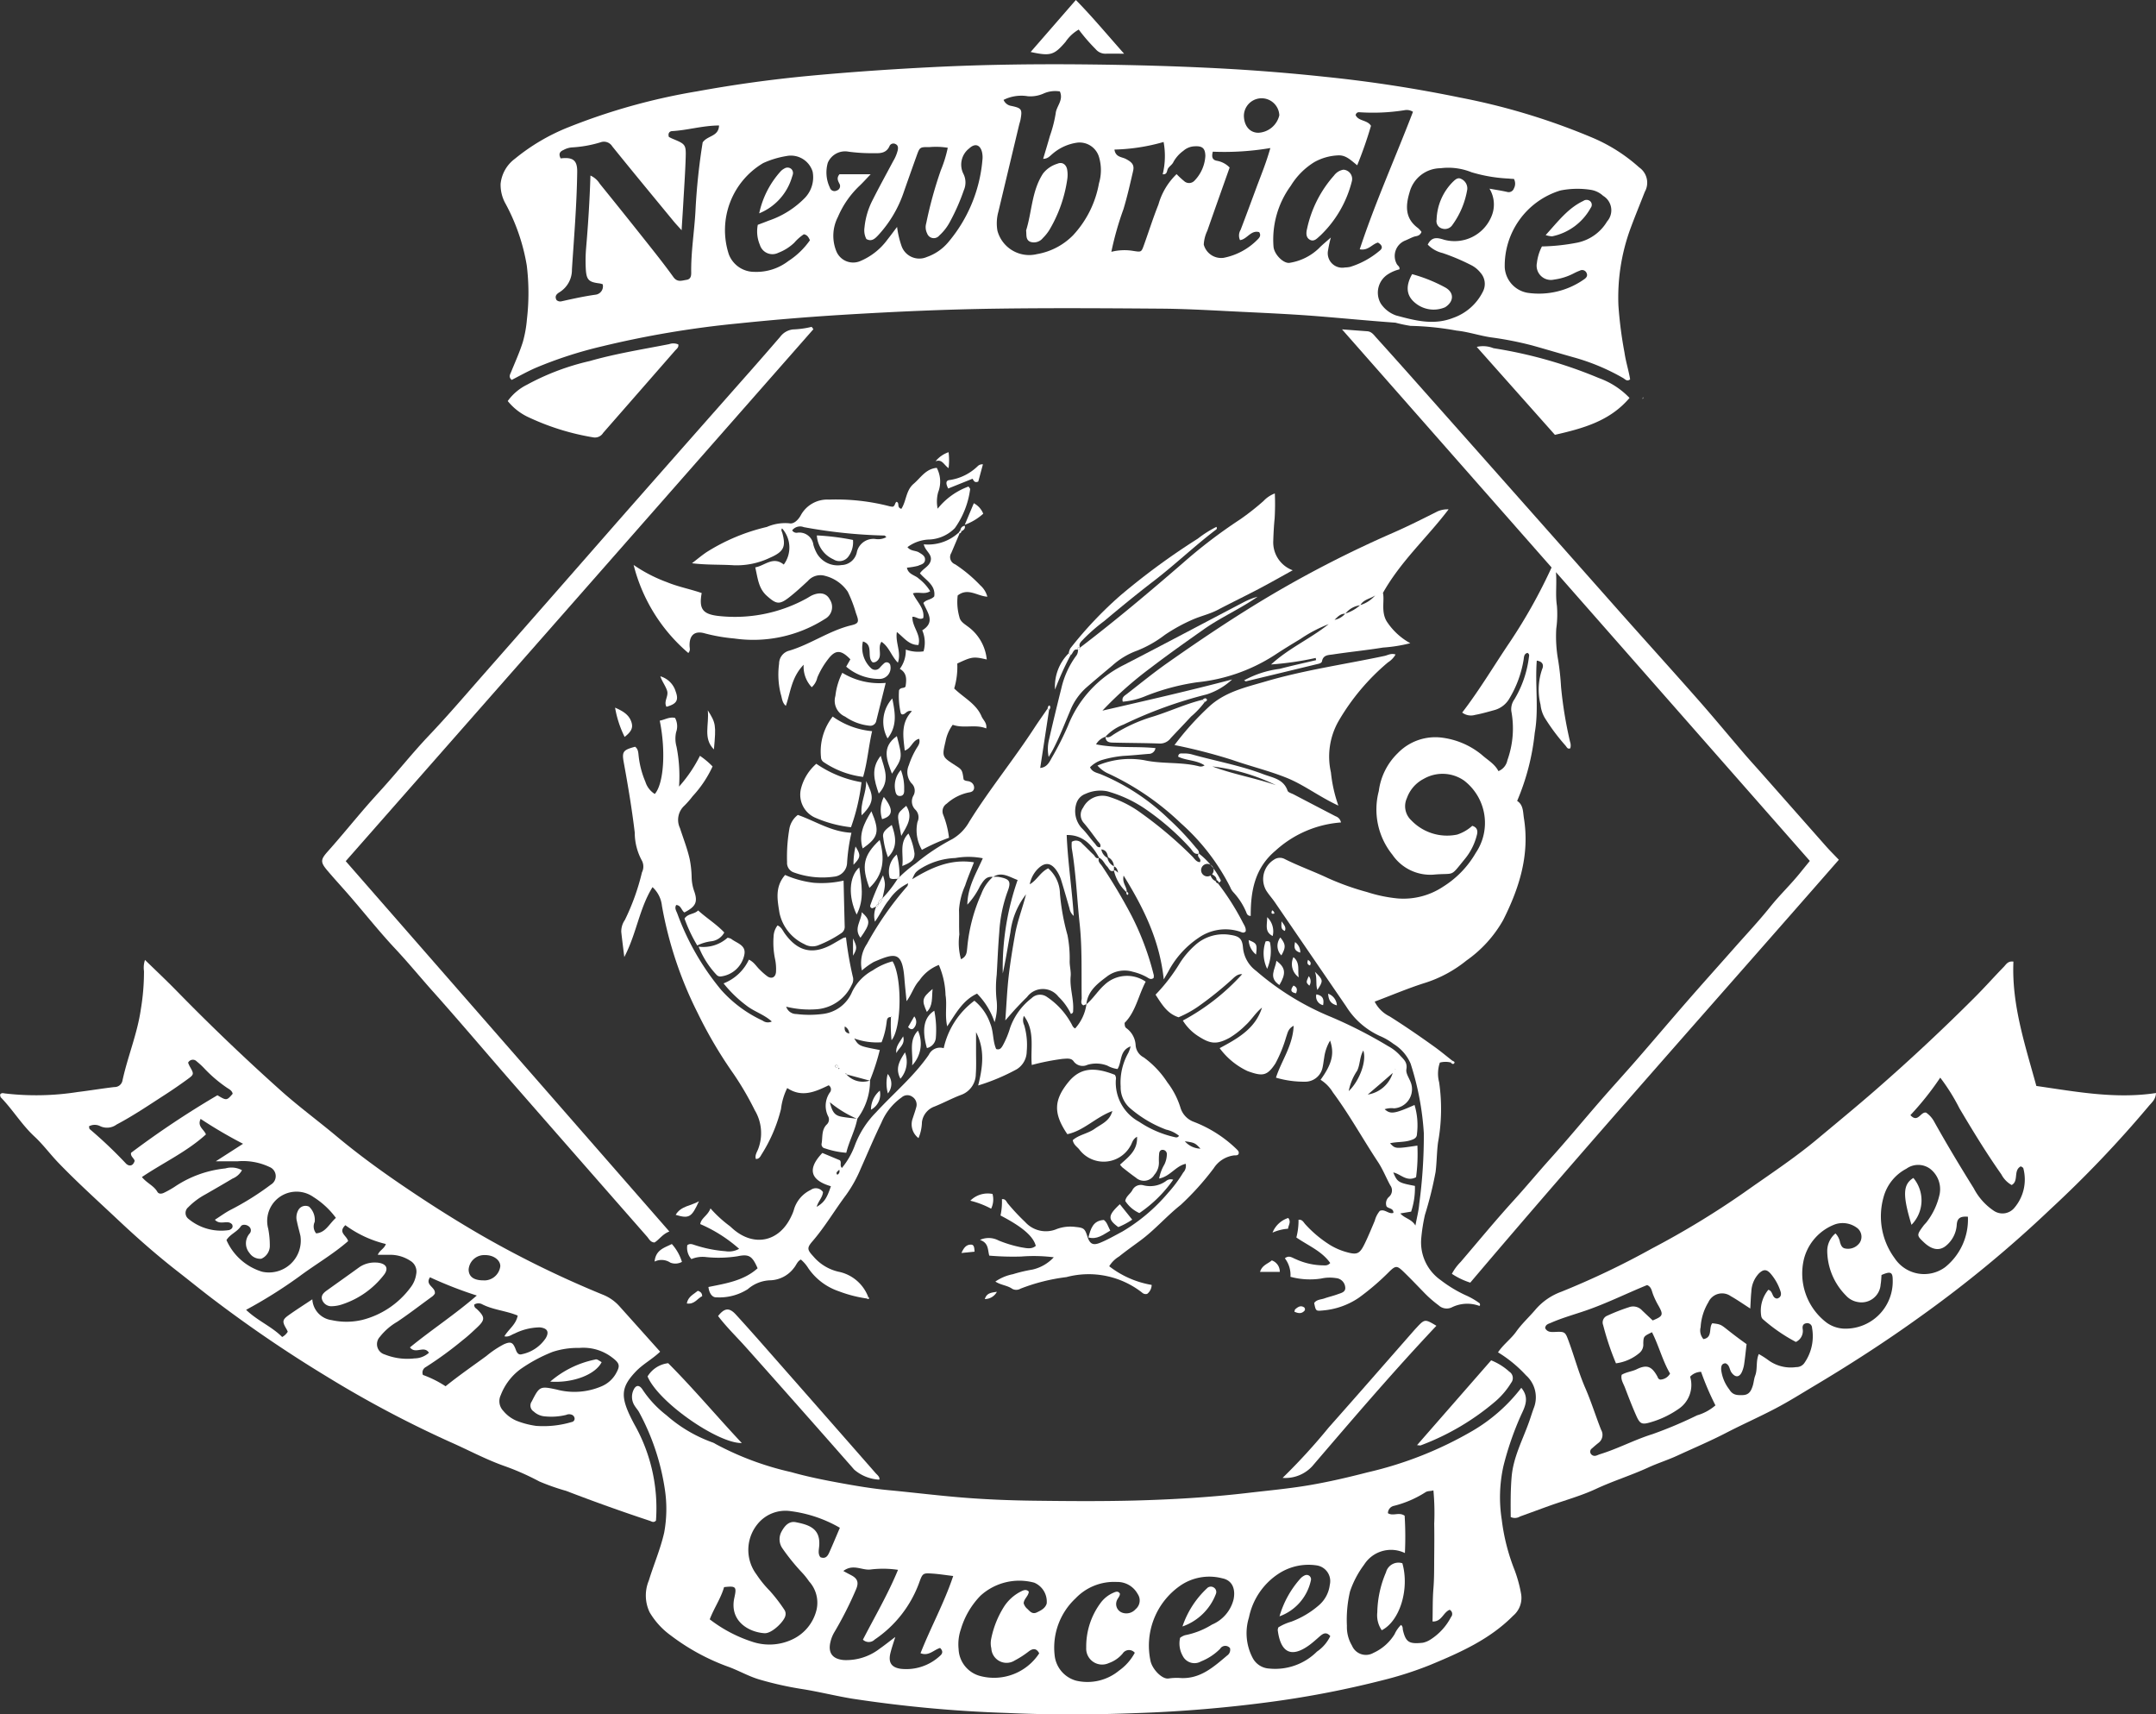 <svg xmlns="http://www.w3.org/2000/svg" xmlns:xlink="http://www.w3.org/1999/xlink" width="213.848" height="170.006" viewBox="0 0 213.848 170.006">
  <rect x="0" y="0" width="213.848" height="170.006" fill="#333333" stroke="none"/>
  <defs>
    <clipPath id="clip-path">
      <rect id="Rectangle_4918" data-name="Rectangle 4918" width="213.848" height="170.006" fill="none"/>
    </clipPath>
  </defs>
  <g id="Group_1597" data-name="Group 1597" clip-path="url(#clip-path)">
    <path id="Path_3719" data-name="Path 3719" d="M899.177,217.465l.052-.188a.842.842,0,0,1,.014.148c0,.015-.043.026-.066.039" transform="translate(-736.263 -177.91)" fill="#fff"/>
    <path id="Path_3720" data-name="Path 3720" d="M275.117,66.457c-.328-.291-.15-.532-.047-.788.4-.983.842-1.953,1.159-2.963a11.749,11.749,0,0,0,.407-2.266,22.393,22.393,0,0,0-.018-5.339,19.669,19.669,0,0,0-2.087-6.08,3.812,3.812,0,0,1-.505-2.009,3.536,3.536,0,0,1,1.419-2.479,20.012,20.012,0,0,1,5.323-3.131,61.653,61.653,0,0,1,12.719-3.549q5.473-1,11.015-1.528c4.081-.386,8.165-.665,12.26-.873,5.292-.269,10.582-.328,15.875-.267,4.136.047,8.274.159,12.4.371q5.4.277,10.789.854A133.689,133.689,0,0,1,369.2,38.468a65.668,65.668,0,0,1,13.219,4.019,16.589,16.589,0,0,1,4.541,2.907,1.844,1.844,0,0,1,.551,2.427c-.5,1.286-1.031,2.561-1.5,3.857a19.853,19.853,0,0,0-1.112,7.424,40.221,40.221,0,0,0,.6,4.643c.13.907.413,1.779.561,2.66-.306.256-.5-.011-.68-.117a21.148,21.148,0,0,0-4.886-2.052c-1.392-.39-2.777-.806-4.169-1.195a34.089,34.089,0,0,0-4.1-.8c-1.126-.17-2.235-.55-3.374-.665a28.529,28.529,0,0,0-4.568-.47,14.207,14.207,0,0,1-1.5-.316c-2.512-.182-5.019-.422-7.529-.627-3.006-.245-6.016-.362-9.025-.515-2.241-.114-4.484-.235-6.727-.251-5.4-.039-10.805-.076-16.206,0-5.118.068-10.234.3-15.344.611q-5.191.319-10.368.857a97.249,97.249,0,0,0-13.552,2.283,41.259,41.259,0,0,0-6.522,2.118c-.823.359-1.608.8-2.388,1.2m90.241-14.668c-.188.439-.515.381-.766.474-.29.108-.562.257-.85.373a1.648,1.648,0,0,0-.833,2.324c.085.173.332.268.26.533a3.705,3.705,0,0,0-1.127.481,2.157,2.157,0,0,0-.725,2.9,3.017,3.017,0,0,0,1.532,1.192c1.84.492,3.691,1.005,5.643.242a5.222,5.222,0,0,0,2.968-2.627,1.651,1.651,0,0,0-.237-1.84,2.8,2.8,0,0,0-.875-.737,21.1,21.1,0,0,0-2.893-1.229,3.014,3.014,0,0,1-1.475-.838c.416-.824.976-.685,1.636-.478a3.958,3.958,0,0,0,4.657-2.254,3.029,3.029,0,0,0-.169-2.814c.678.122,1.22.2,1.751.323a.547.547,0,0,0,.673-.35.986.986,0,0,0,0-.941,4.154,4.154,0,0,1-.5-.033,15.2,15.2,0,0,1-3.7-.626,6.156,6.156,0,0,0-3.086-.4,3.2,3.2,0,0,0-3.064,2.388c-.408,1.349-.458,2.6.838,3.548a2.505,2.505,0,0,1,.346.381M282.937,46.2a2.107,2.107,0,0,1,.923.811q2.22,2.738,4.411,5.5c.981,1.237,1.969,2.469,2.889,3.75.4.556.843.349,1.3.282.4-.058.475-.357.47-.7-.031-2.04.306-4.055.42-6.085a61.847,61.847,0,0,1,.717-6.845c.479-.7,1.586-.563,1.624-1.679-1.634.009-3.124.473-4.656.557-.258.014-.435.223-.318.58.092.046.211.114.337.167,1.334.554,1.373.572,1.325,2-.05,1.507-.157,3.011-.242,4.517-.045.791-.1,1.582-.159,2.567-.363-.407-.6-.652-.812-.913-2.028-2.464-4.064-4.922-6.068-7.406a.967.967,0,0,0-1.16-.4,11.942,11.942,0,0,1-2.89.509,2.117,2.117,0,0,0-.79.255c-.445.191-.459.462-.28.83,1.234-.144,1.66.189,1.645,1.34-.042,3.227-.312,6.442-.523,9.661a2.6,2.6,0,0,1-1.241,2.276c-.3.183-.488.4-.29.767a.542.542,0,0,0,.5.128c1.126-.251,2.251-.5,3.4-.659a.835.835,0,0,0,.682-1.03,1.961,1.961,0,0,0-.3-.084c-1.078-.129-1.313-.34-1.376-1.43a14.787,14.787,0,0,1,.033-2.1c.2-2.342.35-4.686.427-7.161m76.05-1.026c-.669-.543-1.145-1.021-1.884-.98a5.264,5.264,0,0,0-2.362.666,7.071,7.071,0,0,0-2.334,2.342,9.036,9.036,0,0,0-1.716,6.062c.081.782,1.032,1.717,1.633,1.579a5.41,5.41,0,0,0,2.854-1.422c.323-.339.694-.632,1.2-1.084a10.594,10.594,0,0,0-.271,1.235,1.436,1.436,0,0,0,1.671,1.736,2.656,2.656,0,0,0,.519-.059,8.316,8.316,0,0,0,2.9-1.587c.4-.29.246-.594-.148-.822-.583.148-.962.829-1.807.667,1.539-4.668,3.549-9.111,5.28-13.633a1.139,1.139,0,0,0-.839-.16,19.961,19.961,0,0,1-4.5.2c-.143,0-.274.043-.352.274.265.633,1.157.469,1.526,1.075a39.861,39.861,0,0,1-1.365,3.908M313.35,51.3a9.376,9.376,0,0,0,.455,1.922,1.866,1.866,0,0,0,2.5,1.052,4.846,4.846,0,0,0,2.067-1.4,14.528,14.528,0,0,0,3.441-8.2,2.336,2.336,0,0,0-.047-.834c-.195-.717-.7-.852-1.25-.342a2.031,2.031,0,0,0-.574,2.557,1.9,1.9,0,0,1,.029,1.6,20.344,20.344,0,0,1-1.35,3.076,4.958,4.958,0,0,1-1.082,1.413.7.7,0,0,1-1.205-.2,1.374,1.374,0,0,1-.093-1.013,40.7,40.7,0,0,1,1.45-5.262,12.516,12.516,0,0,0,.687-2.225,7.282,7.282,0,0,0-1.813-.066c-.962-.011-.966,0-1.28.874q-.638,1.78-1.264,3.564a11.883,11.883,0,0,1-2.551,4.309c-.322.342-.654.656-1.167.367a1.861,1.861,0,0,1-.187-1.125,7.517,7.517,0,0,1,.839-2.8c.644-1.283,1.343-2.539,2.015-3.809a3.857,3.857,0,0,0,.444-1.063c.049-.255.052-.5-.233-.625a.424.424,0,0,0-.6.252c-.3.616-.833.68-1.421.658a17.238,17.238,0,0,1-2.619-.147,1.862,1.862,0,0,0-2.063,1.1,3.483,3.483,0,0,0,.205,2.46.475.475,0,0,0,.681.292.462.462,0,0,0,.261-.689c-.144-.29-.291-.561.012-.924h3.092c-.436.454-.755.811-1.1,1.14a9.2,9.2,0,0,0-2.146,3.089,4.072,4.072,0,0,0-.175,3.36,1.8,1.8,0,0,0,2.415,1.009,6.421,6.421,0,0,0,2.682-2.136c.3-.375.582-.764.944-1.239m10.563-12.6a.993.993,0,0,0,.773.6c1.018.216,1.09.334.916,1.317-.036.206-.108.405-.157.609q-1.025,4.287-2.049,8.575a4.266,4.266,0,0,0-.091,1.875,3.261,3.261,0,0,0,3.922,2.319,6.578,6.578,0,0,0,3.574-1.863,10.171,10.171,0,0,0,2.576-5.161,4.577,4.577,0,0,0,.008-2.586,2.009,2.009,0,0,0-2.154-1.445,4.742,4.742,0,0,0-2.456,1.107c-.251.2-.457.495-.935.5.242-.817.465-1.546.672-2.279a12.883,12.883,0,0,0,.57-2.222c.069-.731.8-1.309.415-2.182a2.82,2.82,0,0,0-1.6.2,3.2,3.2,0,0,1-1.575.276,3.935,3.935,0,0,0-2.415.365m53.41,14.529a20.14,20.14,0,0,0,3.5-.376,4.5,4.5,0,0,0,2.962-2.108,1.671,1.671,0,0,0-.4-2.538,2.337,2.337,0,0,0-1.209-.589,8.581,8.581,0,0,0-3.03.063,7.793,7.793,0,0,0-5.515,7.66,2.724,2.724,0,0,0,2.276,2.488,7.775,7.775,0,0,0,5.566-1.322c.265-.169.426-.387.246-.7a.474.474,0,0,0-.643-.178,5.023,5.023,0,0,0-.575.257,5.88,5.88,0,0,1-1.987.63,1.411,1.411,0,0,1-1.693-1.661,4.714,4.714,0,0,1,.5-1.629m-77.779-2.142c.361-.138.718-.269,1.072-.41a9.082,9.082,0,0,0,3.606-2.268,2.946,2.946,0,0,0,.76-2.595,2.257,2.257,0,0,0-2.614-1.543,9.108,9.108,0,0,0-2.282.691,7.728,7.728,0,0,0-3.413,9.06,2.7,2.7,0,0,0,2.506,1.73,5.205,5.205,0,0,0,3.392-1.069,7.769,7.769,0,0,0,2.144-2.065c-.14-.325-.292-.543-.605-.592a4.577,4.577,0,0,0-.943.832,4.7,4.7,0,0,1-1.582,1,1.3,1.3,0,0,1-1.835-.784,3.39,3.39,0,0,1-.206-1.99m35.068,2.681a5.307,5.307,0,0,1,2.194-.086c.775.116.78.134,1.038-.584.481-1.341.911-2.7,1.439-4.023a6.689,6.689,0,0,1,1.8-3.012,8.363,8.363,0,0,0,.737.683.728.728,0,0,0,1.045-.043,3.818,3.818,0,0,0,1.071-2.442c-.016-.75-.288-1-1.041-.956a1.776,1.776,0,0,0-1.139.446,3.39,3.39,0,0,0-.974,1.083c-.116.277-.37.415-.53.642s-.055.639-.549.606a7.6,7.6,0,0,0,.091-3.205,19.25,19.25,0,0,1-4.876.752c.116.763.718.719,1.117.923.636.326.873.609.735,1.2-.294,1.268-.578,2.536-.957,3.788a30.4,30.4,0,0,0-1.2,4.225M346.337,45.4c-.748,2.112-1.49,4.19-2.216,6.274a3.621,3.621,0,0,0-.352,1.369,1.788,1.788,0,0,0,1.97,1.315,6.418,6.418,0,0,0,3.352-1.8c.2-.193.392-.413.174-.746-.829-.236-1.2.715-1.9.789a1.083,1.083,0,0,1,.061-1.021c.538-1.4,1.05-2.8,1.571-4.2.462-1.244.973-2.471,1.376-3.909a27.236,27.236,0,0,1-5.706.361c-.129.494-.067.81.391.9a2.3,2.3,0,0,1,1.282.677m2.84-3.453a2.247,2.247,0,0,0,2.083-1.733,1.758,1.758,0,0,0-3.514.028c.01,1.022.581,1.7,1.431,1.705" transform="translate(-224.371 -28.791)" fill="#fff"/>
    <path id="Path_3721" data-name="Path 3721" d="M434.178,758.759c.873,1.039.3,1.973-.065,2.787a30.178,30.178,0,0,0-1.711,4.977,14.249,14.249,0,0,0-.162,5.325,20.055,20.055,0,0,0,1.272,4.982,13.334,13.334,0,0,1,.631,2.291,2.313,2.313,0,0,1-.773,2.231c-2.333,2.358-5.272,3.654-8.255,4.892a35.566,35.566,0,0,1-4.728,1.516,96.69,96.69,0,0,1-10.781,2.1,134.492,134.492,0,0,1-13.613,1.151c-4.276.166-8.564.182-12.838-.015a129.436,129.436,0,0,1-15.382-1.423c-1.656-.276-3.29-.689-4.948-.95a33.3,33.3,0,0,1-4.221-.945c-1.1-.323-2.085-.912-3.162-1.291a21.463,21.463,0,0,1-5.625-3.075,7.586,7.586,0,0,1-2.1-2.3,3.857,3.857,0,0,1-.081-3.142c.489-1.595,1.155-3.13,1.526-4.765a12.927,12.927,0,0,0,.066-4.276,23.136,23.136,0,0,0-2.522-7.592c-.124-.257-.321-.452-.463-.687a1.612,1.612,0,0,1-.159-1.5c.227-.562.565-.639.9-.165a10.67,10.67,0,0,0,2.4,2.587,14.076,14.076,0,0,0,4.5,2.672,1.491,1.491,0,0,1,.373.179,29.493,29.493,0,0,0,7.495,2.789c1.6.453,3.227.779,4.836,1.073s3.229.568,4.864.722c2.579.244,5.15.568,7.732.763,2.2.166,4.412.25,6.62.278,3.332.042,6.667.069,10-.016,3.747-.1,7.487-.316,11.217-.752,2.013-.236,4.044-.421,6.032-.754s3.959-.795,5.916-1.3A37.171,37.171,0,0,0,429.374,763a16.769,16.769,0,0,0,4.8-4.244m-11.556,16.376a3.158,3.158,0,0,0-4.031,1.157,9.537,9.537,0,0,0-1.4,2.654,12.306,12.306,0,0,0-.308,3.413,3.576,3.576,0,0,0,.506,1.966,1.493,1.493,0,0,0,2.124.717,4.778,4.778,0,0,0,2.1-1.855,3.057,3.057,0,0,1,.634-.917c.212.163.152.351.189.508.293,1.229.63,1.4,1.978,1.259a2.279,2.279,0,0,0,.767-.324,5.816,5.816,0,0,0,2.028-2.224.466.466,0,0,0-.134-.721c-.647.251-.791,1.205-1.7,1.16.028-1.128,0-2.206.09-3.291.085-1.047.066-2.1.077-3.154.011-1.088.018-2.176,0-3.263a24.417,24.417,0,0,0-.079-3.293c-.33.1-.547.031-.79.187a10.559,10.559,0,0,1-3.111,1.344.749.749,0,0,0-.61.734c.524.318,1.087-.147,1.657.249a33.959,33.959,0,0,1,.026,3.693m-55.7,1.786c.361.206.6.322.838.452.611.336.7.745.405,1.411a36.23,36.23,0,0,1-2.125,4.19,3.39,3.39,0,0,0-.391.961c-.277,1.119.207,1.742,1.368,1.821a5.424,5.424,0,0,0,3.525-1.142c.479-.334.935-.7,1.532-1.151-.2.645-.372,1.132-.49,1.631-.218.923.126,1.407,1.057,1.53a4.909,4.909,0,0,0,3.869-1.289c.3-.25.284-.508.009-.78-.644.189-1.119.842-1.941.52,1.011-2.573,2.348-4.978,3.241-7.656-.763-.092-1.383-.192-2.007-.236-1.025-.072-1.023-.055-1.395.972a11.575,11.575,0,0,1-4.383,5.564.834.834,0,0,1-1.17.012c1.185-2.3,2.483-4.5,3.48-6.923a10.122,10.122,0,0,0-2.754-.03c-.843.085-1.7-.588-2.669.143m-.348-4.286a13.022,13.022,0,0,0-4.846-1.643,3.56,3.56,0,0,0-3.345,1.314,4.053,4.053,0,0,0-.073,4.961,10.732,10.732,0,0,0,1.31,1.614,16.154,16.154,0,0,1,1.45,1.883.723.723,0,0,1,.1.605c-.117.552-1.334,1.767-2.064,1.723-1.533-.093-3.509-1.182-2.993-3.518.242-1.1.159-1.183-1.019-1.053-.318,1.114-1,2.085-1.423,3.194a13.94,13.94,0,0,0,4.331,2.26,5.33,5.33,0,0,0,3.881-.277,4.37,4.37,0,0,0,2.379-2.915,3.142,3.142,0,0,0-.736-2.828,7.273,7.273,0,0,0-.792-.973,20.913,20.913,0,0,1-1.838-2.28,1.575,1.575,0,0,1-.1-1.693c.266-.487.687-1.064,1.4-.927,1.407.272,2.484.669,2.329,2.4-.034.375-.132.759.125,1.075.533.2.732-.146.893-.507.353-.79.684-1.59,1.038-2.417m43.481,9.887a5.016,5.016,0,0,1,1.286-.57,8.949,8.949,0,0,0,2.7-1.592,3.167,3.167,0,0,0,1.124-2.06,1.575,1.575,0,0,0-1.313-1.932,5.418,5.418,0,0,0-3.751.816,6.8,6.8,0,0,0-2.954,4.35,5.261,5.261,0,0,0,.349,3.972,1.97,1.97,0,0,0,1.637,1.091,5.874,5.874,0,0,0,4.758-1.679,3.864,3.864,0,0,0,1.323-1.538c-.392-.45-.709-.26-1.026.011-.345.3-.679.608-1.045.876-1.852,1.352-2.864.683-3.14-1.48a1.034,1.034,0,0,1,.055-.265m-9.741,1.028a1.674,1.674,0,0,1,.478-.255,7.884,7.884,0,0,0,2.688-1.058,3.665,3.665,0,0,0,2.141-2.505c.208-1.032-.129-1.891-1.129-2.083a5.081,5.081,0,0,0-4.191.75,7.24,7.24,0,0,0-2.924,7.425c.163.832,1.163,1.876,1.809,1.757a5.519,5.519,0,0,1,1.242-.039c1.927.071,3.227-1.118,4.555-2.237a.687.687,0,0,0,.282-.732.6.6,0,0,0-.985.073,5.562,5.562,0,0,1-1.888,1.243,1.3,1.3,0,0,1-1.807-.529,2.5,2.5,0,0,1-.27-1.808m-4.491,1.486a.746.746,0,0,0-1.206.071,3.138,3.138,0,0,1-1.363.943,1.58,1.58,0,0,1-2.251-1.53,7.236,7.236,0,0,1,1.409-4.409,3.1,3.1,0,0,1,1.3-1.038c.209-.092.466-.2.632.1,0,.272-.217.441-.3.668a.909.909,0,0,0,.517,1.21,1.218,1.218,0,0,0,1.337-.341,1.124,1.124,0,0,0,.208-1.508,2.284,2.284,0,0,0-2.065-1.192,5.271,5.271,0,0,0-4.095,1.625,6.683,6.683,0,0,0-2.08,5.606,2.917,2.917,0,0,0,2.15,2.56,4.919,4.919,0,0,0,4.233-.994,5.145,5.145,0,0,0,1.569-1.771m-11.022-4.917a1.193,1.193,0,0,0,.4.589c.253.261.491.516.9.324s.848-.413.986-.883a2.04,2.04,0,0,0-1.236-2.069,5.712,5.712,0,0,0-5.339,1.3,8.022,8.022,0,0,0-1.935,3.309,4.586,4.586,0,0,0-.228,1.967,2.877,2.877,0,0,0,2.147,2.681,5.355,5.355,0,0,0,5.848-2.249c-.249-.492-.594-.518-1.015-.208a9.407,9.407,0,0,1-1.406.912,1.514,1.514,0,0,1-2.328-1.2,2.18,2.18,0,0,1-.015-.936,9.39,9.39,0,0,1,1.221-3.11,4.29,4.29,0,0,1,1.761-1.608c.246-.123.507-.226.751.031-.036.45-.484.7-.509,1.148" transform="translate(-283.282 -621.133)" fill="#fff"/>
    <path id="Path_3722" data-name="Path 3722" d="M661.892,252.936a2.139,2.139,0,0,0-1.071.011,3.363,3.363,0,0,0-.075,1.948,18.374,18.374,0,0,1-.108,5.967c-.13.977-.119,1.956-.243,2.93a37.021,37.021,0,0,1-1.056,4.254,17.477,17.477,0,0,0-.362,2.281,4.567,4.567,0,0,0,1.929,4.194,12.9,12.9,0,0,0,2.42,1.473,7.227,7.227,0,0,1,1.449.832c.059.181.018.259-.066.239a3.46,3.46,0,0,0-2.729.165,1.171,1.171,0,0,1-1.281-.211,11.41,11.41,0,0,1-1.5-1.321c-.66-.679-1.313-1.366-1.995-2.023-.626-.6-.766-.614-1.391-.009a24.8,24.8,0,0,1-3.03,2.6,7.467,7.467,0,0,1-3.63,1.266c-.638.062-.641.033-.8-.742.245-.358.67-.335,1.023-.461.428-.152.876-.248,1.3-.407.346-.129.829-.205.754-.722a1,1,0,0,0-.919-.883,3.938,3.938,0,0,0-1.464.045,7.372,7.372,0,0,1-3.047-.173,2.71,2.71,0,0,0-.554-1.833c.419-.347.754-.037,1.086.086a6.718,6.718,0,0,0,2.852.613.639.639,0,0,0,.56-.236c-.832-1.179-2.181-1.718-3.358-2.529a6.658,6.658,0,0,0,.215-1.758c.386-.044.5.267.677.455a11.652,11.652,0,0,0,2.5,2.079,6.508,6.508,0,0,0,1.44.633c1.2.354,1.44.258,1.978-.859.349-.725.654-1.472.968-2.214a2.51,2.51,0,0,1,.5-.974c.515-.218.858.353,1.347.2.019-.492-.493-.4-.681-.646a.859.859,0,0,1,.257-.955.842.842,0,0,0,.109-1.139c-.417-.771-.743-1.6-1.224-2.324-1.509-2.28-2.827-4.684-4.461-6.884a3.77,3.77,0,0,0-1.224-1.251c1.132-1.565,1.391-2.588.945-3.888a4.434,4.434,0,0,0-.585,1.683c-.065.38-.1.769-.2,1.14a1.755,1.755,0,0,1-1.719,1.254,9.835,9.835,0,0,1-2.865-.4c.532-1.671,1.673-3.157,1.754-5.144-.574.295-.6.749-.742,1.11a13.475,13.475,0,0,1-1.065,2.621c-.833,1.268-1.285,1.293-2.764.761a7.26,7.26,0,0,1-2.769-2.275c1.842-.98,3.552-1.959,4.2-4.019-.637.5-1.034,1.209-1.632,1.75a8.446,8.446,0,0,1-1.566,1.233c-1.366.746-1.984.593-3.212-.208a4.9,4.9,0,0,1-1.441-1.492,21.839,21.839,0,0,0,5.888-4.6c-.511-.031-.793.33-1.112.609a35.223,35.223,0,0,1-3.287,2.623,10.614,10.614,0,0,1-1.913,1.042c-1.144-.364-1.673-1.313-2.283-2.241a17.57,17.57,0,0,0,2.417-3.145,8.382,8.382,0,0,1,1.5-1.756,4.166,4.166,0,0,1,3.515-1.024c.872.124,1.17.376,1.241,1.271a3.228,3.228,0,0,0,1.3,2.291,27,27,0,0,0,7.469,4.587,45.268,45.268,0,0,1,5.611,2.87,4.439,4.439,0,0,1,1.164.893c.35.4.789.681.663,1.413-.082.475.4,1.015.514,1.571a1.9,1.9,0,0,1-1.74,2.3,2.166,2.166,0,0,0-.931.087c.575.518.974.464,2.965-.42a7.016,7.016,0,0,1,.242,2.863c0,.43-.338.548-.7.656-.626.187-1.293.122-1.972.278.521.557.521.557,2.714.231a17.536,17.536,0,0,1-.132,3.137c-.959.488-1.522-.33-2.261-.473.4.956.5,1.021,2.148,1.334a7.45,7.45,0,0,1-.376,2.55l-1.074.18c.454.515,1.109.538,1.5,1.2.154-.853.329-1.493.376-2.142a50.745,50.745,0,0,0,.457-7.017,28.091,28.091,0,0,0-1.312-6.9,4.255,4.255,0,0,0-1.7-1.955,6.168,6.168,0,0,0-1.357-.787,7.678,7.678,0,0,1-3.339-2.937q-3.545-5.172-7.085-10.347c-.276-.4-.617-.765-.867-1.183a2.269,2.269,0,0,1,.8-3.015,1.018,1.018,0,0,1,1-.092c1.419.718,2.92,1.248,4.358,1.927a25.913,25.913,0,0,0,3.877,1.381,14.3,14.3,0,0,0,3.026.63,7.111,7.111,0,0,0,4.537-1.181,9.616,9.616,0,0,0,3.217-3.342,5.293,5.293,0,0,0-1.171-7.17,3.739,3.739,0,0,0-4-.162,3.439,3.439,0,0,0-1.665,1.911,1.906,1.906,0,0,0,.439,2.2,4.908,4.908,0,0,0,4.554,1.411,4.17,4.17,0,0,0,1.491-.867c.53.162.56.543.453.933a6.02,6.02,0,0,1-1.134,2.289c-1.6,1.955-.949,1.418-3.18,1.62a4.548,4.548,0,0,1-4.063-1.982,7.14,7.14,0,0,1-1.345-6.308,6.356,6.356,0,0,1,1.881-3.758,5.182,5.182,0,0,1,4.5-1.522,7.743,7.743,0,0,1,3.823,1.676c.578.524,1.291.9,1.662,1.628a1.472,1.472,0,0,0,.89-1.088,9.319,9.319,0,0,0,.39-4.847,1.668,1.668,0,0,1,.3-1.176,10.645,10.645,0,0,0,1.437-4.14c.018-.169.1-.341-.137-.474-.381.1-.337.448-.393.738a10.841,10.841,0,0,1-1.368,3.728,2.465,2.465,0,0,1-1.5,1.2c-.642.177-1.281.363-1.934.483a1.442,1.442,0,0,1-1.28-.232c1.728-2.248,3.153-4.659,4.718-6.974a52.8,52.8,0,0,0,4.148-7.412l-20.786-23.613c1,.075,1.749.134,2.5.187.44.031.663.373.914.652q2.046,2.263,4.07,4.547,4.578,5.151,9.149,10.308,5.584,6.3,11.165,12.6c2.492,2.805,5.013,5.586,7.492,8.4,1.588,1.8,3.121,3.658,4.687,5.482.568.662,1.16,1.3,1.737,1.956q3.151,3.567,6.3,7.133c.39.44.81.854,1.265,1.332-12.234,14-24.58,27.81-36.558,41.933a7.34,7.34,0,0,1-1.824-.874,5.045,5.045,0,0,1,.87-1.178c1.751-2.043,3.46-4.125,5.271-6.113,1.224-1.344,2.382-2.744,3.6-4.1,1.727-1.92,3.374-3.912,5.069-5.861,1.148-1.319,2.331-2.608,3.478-3.927,1.7-1.95,3.367-3.922,5.066-5.87,1.537-1.762,3.1-3.5,4.649-5.254,1.193-1.35,2.43-2.665,3.558-4.069.96-1.2,2.072-2.251,3.028-3.445.283-.353.571-.7.916-1.127l-25.183-28.636c.1,1.138-.067,2.225.094,3.308a10.409,10.409,0,0,1-.063,2.3,13.374,13.374,0,0,0,.191,3.134,25.464,25.464,0,0,1,.282,2.609,40.291,40.291,0,0,0,.9,5.488,1.043,1.043,0,0,1,.02.625c-.276.126-.354-.131-.476-.266a20.074,20.074,0,0,1-2.069-2.775,3.224,3.224,0,0,1-.408-1.285,6.178,6.178,0,0,1,.16-3.517c.167-.366.1-.752-.532-.849-.187,2.417.217,4.819-.2,7.148a23.275,23.275,0,0,1-1.747,6.764c.626.4.571,1.087.675,1.741.578,3.62-.463,6.9-2.06,10.072a12.248,12.248,0,0,1-3.646,4.017,12.549,12.549,0,0,1-4.026,2.19c-1.7.529-3.337,1.23-5.075,1.884a3.26,3.26,0,0,0,1.48,1.462c1.51.951,2.977,1.96,4.426,3,.616.441,1.2.93,1.8,1.4l-.159.18m-8.676-1.194c-.374.658-.306,1.386-.609,2.006a5.362,5.362,0,0,0-.835,2.019c1.088-1.031,1.8-3.017,1.444-4.025m2.923,2.225c-.818.725-1.649,1.435-2.482,2.143a3.1,3.1,0,0,0,2.482-2.143m.249-.331.029-.051-.044-.005Z" transform="translate(-518.003 -147.577)" fill="#fff"/>
    <path id="Path_3723" data-name="Path 3723" d="M871.218,526.228c-.187,4.245,1.145,8.227,2.275,12.336,3.908.559,7.818,1.315,11.867.7-.029.664-.454.966-.749,1.331a112.578,112.578,0,0,1-9.727,10.191A118.973,118.973,0,0,1,862,561.422c-3.438,2.479-6.993,4.772-10.633,6.94-1.223.729-2.436,1.492-3.689,2.151-1.622.854-3.309,1.6-4.94,2.443-1.594.826-3.25,1.524-4.878,2.275-.927.427-1.931.74-2.87,1.172-1.7.781-3.486,1.33-5.184,2.121-1.476.687-3.069,1.12-4.609,1.671-.973.348-1.94.712-2.914,1.059a.97.97,0,0,1-.926.057c-.009-1.287-.027-2.633.09-3.991.168-1.953,1.089-3.647,1.726-5.439.175-.492.324-.992.51-1.48a2.919,2.919,0,0,0-.814-3.147,12.853,12.853,0,0,0-2.772-2.276c.524-.786,1.276-1.312,1.8-2.048.561-.794,1.3-1.463,1.929-2.207a6.121,6.121,0,0,1,2.548-1.752,80.64,80.64,0,0,0,9-4.295,85.1,85.1,0,0,0,9.094-5.521c2.447-1.734,4.962-3.377,7.268-5.3,1.923-1.607,3.859-3.195,5.751-4.842q5.1-4.443,9.879-9.221c.992-.988,1.921-2.039,2.9-3.043.227-.233.4-.6.962-.515m-32.077,41.155a2.861,2.861,0,0,1-1.185,3.228,9.394,9.394,0,0,1-2.748,1.3c-.841.249-1.045.165-1.4-.635-.412-.924-.775-1.871-1.136-2.817-.155-.407-.439-.8-.318-1.261.488-.288,1.021-.32,1.492-.55,1-.486,1.484-.294,2.036.7.065.117.075.273.3.33a1.176,1.176,0,0,0,.969-.6c-.738-1.255-1.107-2.743-1.792-4.1-.827.405-.841.405-.865,1.12a1.08,1.08,0,0,1-.379.936,4.538,4.538,0,0,1-2.329,1.028,27.248,27.248,0,0,1-1.269-3.782.723.723,0,0,1,.418-.947,19.07,19.07,0,0,1,2.132-.833,1.2,1.2,0,0,1,1.315.322c.352.335.707.667,1.047.987,1.027-.421,1.074-.559.589-1.436a7.6,7.6,0,0,1-.582-1.222c-.107-.313-.169-.7-.565-.848-2.058.839-4.056,1.838-6.177,2.56-1.117.38-2.262.7-3.347,1.175-.252.111-.551.162-.584.534.214.412.587.395.986.377.984-.045,1.009,0,1.346.917.571,1.546.993,3.141,1.654,4.659.586,1.346,1.021,2.757,1.56,4.125a.992.992,0,0,1-.266,1.308c-.22.173-.432.358-.641.544a.388.388,0,0,0-.143.466.449.449,0,0,0,.524.256c.135-.028.259-.1.392-.142,1.791-.546,3.445-1.442,5.24-2a42.053,42.053,0,0,0,4.415-1.862,4.83,4.83,0,0,0,1.822-.989,27.876,27.876,0,0,1-1.424-3.325,1.521,1.521,0,0,0-1.082.477m10.489-3.438a16.9,16.9,0,0,1-3.228-2.215.556.556,0,0,1-.211-.345,3.263,3.263,0,0,1,.7-2.614c.5.123.329.835.878.868.4-.117.433-.433.322-.748a5.066,5.066,0,0,0-.977-1.728c-.4-.448-.711-.44-1.16-.01a2.777,2.777,0,0,0-.746,1.808c-.055.509-.067,1.023-.106,1.667-.714-.455-1.3-.87-1.93-1.223a1.489,1.489,0,0,0-2.226.6,5.374,5.374,0,0,0-.768,2.477,1.287,1.287,0,0,0,.278,1.178c.941-.156.5-1.119.879-1.571,1.237.153.625.095,3.4,2.069-.075.64-.14,1.3-.235,1.95a2.986,2.986,0,0,1-.227.806c-.255.557-.661.568-1.027.067-.219-.3-.18-.77-.607-.924-.4.031-.426.322-.426.608a3.933,3.933,0,0,0,.813,1.993c.341.573.784.569,1.331.555.634-.015.833-.436.987-.913.107-.33.122-.691.245-1.013.256-.67.045-1.427.359-2.145a8.7,8.7,0,0,1,.936.6,3.764,3.764,0,0,0,2.77.695.956.956,0,0,0,.809-.4,4.647,4.647,0,0,0,.767-3.489.472.472,0,0,0-.585-.456c-.307.051-.381.268-.348.545a1.2,1.2,0,0,1-.662,1.3m17.054-12.412c-.75-.059-1.058.135-1.107.788a2.923,2.923,0,0,1-1.044,2.073c-.65.551-1.4.443-2.215-.322-.724-.682-.727-.721-.051-1.635.1-.14.238-.258.342-.4a6.89,6.89,0,0,0,1.267-2.724,2.558,2.558,0,0,0-.935-2.528,2,2,0,0,0-2.359-.013,4.5,4.5,0,0,0-2.272,2.846,6.992,6.992,0,0,0,1.108,6.03,3.508,3.508,0,0,0,5.007.888,6.06,6.06,0,0,0,2.258-5.007m-2.736-13.8A29.14,29.14,0,0,1,861,541.457c.757.823,1.01-.38,1.563-.246a2.6,2.6,0,0,1,.754.82c1.263,2.266,2.6,4.49,3.971,6.688a6,6,0,0,0,1.982,2.22,1.53,1.53,0,0,0,2.05-.3,4.326,4.326,0,0,0,.879-3.917c-.016-.072-.148-.119-.242-.189-.783.387-.179,1.464-.915,1.854a2.588,2.588,0,0,1-1.023-1.059c-1.493-2.118-2.84-4.329-4.161-6.557a19.441,19.441,0,0,0-1.91-3.048m-5.812,19.583c-.027.3-.029.616-.088.923a1.9,1.9,0,0,1-2.268,1.759,2.028,2.028,0,0,1-1.177-.647,6.364,6.364,0,0,1-1.852-4.44,2.274,2.274,0,0,1,.815-1.714,1.694,1.694,0,0,1,.457.9c.081.235.155.468.412.572a1.416,1.416,0,0,0,1.559-.584,1.1,1.1,0,0,0-.345-1.478,2.374,2.374,0,0,0-2.094-.322,4.991,4.991,0,0,0-3.113,3.447,6.117,6.117,0,0,0,2.273,6.331,3.19,3.19,0,0,0,1.636.573,4.677,4.677,0,0,0,4.893-4.832c0-.784-.218-.873-1.108-.486" transform="translate(-671.512 -430.876)" fill="#fff"/>
    <path id="Path_3724" data-name="Path 3724" d="M14.38,525.38c1.1,1.07,2.143,2.051,3.146,3.077q4.964,5.079,10.255,9.815c1.785,1.606,3.73,3.031,5.574,4.572,1.938,1.619,3.965,3.118,6.043,4.545,2.736,1.879,5.53,3.668,8.407,5.329a100.859,100.859,0,0,0,11.953,5.843,4.376,4.376,0,0,1,1.635,1.111c1.356,1.509,2.708,3.021,4.084,4.557-.771.742-1.714,1.226-2.438,1.992-1.264,1.339-1.472,2.207-.765,3.891.188.449.412.884.641,1.315a16.869,16.869,0,0,1,2.149,9.554c-.238.242-.425.081-.611.02q-4.189-1.388-8.308-2.972A22.282,22.282,0,0,1,53.5,577.1a25.409,25.409,0,0,0-3.533-1.556c-1.84-.657-3.55-1.585-5.329-2.366a109.528,109.528,0,0,1-12.2-6.468,129.825,129.825,0,0,1-11.017-7.47c-1.256-.939-2.466-1.931-3.7-2.891-2.089-1.621-4.07-3.362-5.994-5.171-1.99-1.872-4.023-3.7-5.92-5.666-.819-.848-1.531-1.826-2.4-2.631-1.256-1.165-2.132-2.64-3.314-3.858-.063-.065-.063-.19-.088-.276.127-.219.316-.151.47-.128A26.563,26.563,0,0,0,7.7,538.48c1.215-.147,2.423-.351,3.638-.493a.792.792,0,0,0,.812-.661c.519-2.375,1.474-4.638,1.82-7.056a22.519,22.519,0,0,0,.312-3.769,2.438,2.438,0,0,1,.1-1.122m20.15,27.883c-1.5,1.311-3.259,2.32-4.873,3.526a47.17,47.17,0,0,1-5.25,3.291c1.148,1.1,2.551,1.653,3.578,2.694a1.444,1.444,0,0,0,.556-.528c-.041-.084-.077-.178-.128-.263-.437-.729-.425-.916.227-1.381.729-.52,1.487-1,2.337-1.566A2.21,2.21,0,0,0,32.9,561.1a6.812,6.812,0,0,0,3.032-.022,8.581,8.581,0,0,0,4.777-3.2,2.781,2.781,0,0,0,.571-1.333,1.237,1.237,0,0,0-.593-1.336,3.614,3.614,0,0,0-1.975-.587c-.4,0-.793,0-1.239,0,.191-.474.633-.583.8-1.07a11.185,11.185,0,0,1-4.018-1.866c-.763.731.133,1.013.273,1.574M24,546.233a1.868,1.868,0,0,1-.933.829c-.9.539-1.812,1.064-2.723,1.586a7.1,7.1,0,0,0-1.673,1.258.736.736,0,0,0-.026,1.112,5.083,5.083,0,0,0,4.085,1.149c.251-.092.419-.258.3-.547-.437-.535-1.172.127-1.715-.474.543-.346,1-.687,1.518-.962a27.364,27.364,0,0,0,4.031-2.52.975.975,0,0,0-.125-1.747,6.154,6.154,0,0,0-3.152-.57H21.407l2.7-1.735a45.652,45.652,0,0,1-4.208-2.467c-.351.755.321,1.017.528,1.537-1.891,1.723-4.233,2.8-6.352,4.23.511.618,1.185.858,1.532,1.462.138.24.43.213.665.093a9.946,9.946,0,0,0,1.008-.562,11,11,0,0,1,5.071-1.849,2.182,2.182,0,0,1,1.65.177m33.483,17.624a7.882,7.882,0,0,0-2.676.393,15.277,15.277,0,0,0-3.22,1.738,5.765,5.765,0,0,0-1.92,2.55,1.38,1.38,0,0,0,.253,1.56,3.414,3.414,0,0,0,1.334.989,8.394,8.394,0,0,0,1.922.5,9.8,9.8,0,0,0,3.524-.382.336.336,0,0,0,.291-.374.442.442,0,0,0-.328-.366.7.7,0,0,0-.505.032,6.2,6.2,0,0,1-2.081.149,1.827,1.827,0,0,1-1.136-.481.7.7,0,0,1-.2-1c.764-1.5.815-1.542,2.468-1.183a6.836,6.836,0,0,0,4.385-.29,2.974,2.974,0,0,0,1.474-1.253c.443-.777.43-1.027-.289-1.585a4.7,4.7,0,0,0-3.3-1M18.661,535.579a3.467,3.467,0,0,0,.14.325c.461.807.472.821-.246,1.341s-1.428,1.013-2.163,1.487c-1.588,1.024-3.152,2.089-4.827,2.971a1.6,1.6,0,0,1-1.683.136,1.189,1.189,0,0,0-1.057.042c.034.145.026.239.067.272a43.9,43.9,0,0,1,3.578,3.394.677.677,0,0,0,.346.212c.285.035.442-.149.54-.451-.053-.268-.432-.444-.356-.8a90.039,90.039,0,0,1,8.568-5.708c.9.54.921.538,1.511-.147-.059-.31-.33-.444-.555-.589a13.69,13.69,0,0,1-2.309-1.977,7.55,7.55,0,0,0-.7-.64.524.524,0,0,0-.86.133m14.661,15.38a8.13,8.13,0,0,0-2.227-2.068,2.91,2.91,0,0,0-4.485,3.144,8.714,8.714,0,0,1,.157,1.777,1.4,1.4,0,0,1-.846,1.2,1.283,1.283,0,0,1-1.168-.568,1.481,1.481,0,0,1,.007-1.926.473.473,0,0,0-.013-.661c-.259-.261-.708-.284-.853-.064-.372.563-1.068.781-1.424,1.369A5.646,5.646,0,0,0,26,556.3,3.159,3.159,0,0,0,29.8,552.75c-.108-.475-.248-.943-.343-1.42a1.493,1.493,0,0,1,.176-1.214.814.814,0,0,1,1.019-.27,1.785,1.785,0,0,1,.563,1.51,1.069,1.069,0,0,0,.144,1.14c.941-.077,1.278-.928,1.958-1.536m13.725,8.6c-.02.3.172.359.29.475.786.769.79,1.041-.014,1.795-.46.431-.92.868-1.42,1.252a36.116,36.116,0,0,1-3.66,2.67.616.616,0,0,0-.288.783,10.663,10.663,0,0,1,2.245,1.123c1.322-1.067,2.7-2.014,4.045-3a9.847,9.847,0,0,1,1.726-1.157c.712-.316.921-.21,1.2.547.113.309.281.53.6.432a3.75,3.75,0,0,0,2.373-1.606c.357-.629.141-.976-.593-1.056a5.743,5.743,0,0,0-2.525.623c-.3.1-.558.365-.991.262.422-.716,1.146-1.15,1.32-2.055-1.168-.489-2.458-.558-3.57-1.143a.771.771,0,0,0-.74.052m.256-.895a40.522,40.522,0,0,1-4.645-1.81c-.539.8.6.966.476,1.627a1.337,1.337,0,0,1-.229.258c-1.166.842-2.3,1.724-3.5,2.528a6.035,6.035,0,0,0-1.72,1.492,1.065,1.065,0,0,0,.486,1.749,6.049,6.049,0,0,0,2.951.388,2.169,2.169,0,0,0,1.431-.56c-.5-.768-1.322.189-1.885-.531,2.128-1.74,4.422-3.232,6.633-5.143m.664-1.5a1.6,1.6,0,0,0,1.665-1.4c.016-.608-.667-1.117-1.5-1.109a1.551,1.551,0,0,0-1.64,1.416c0,.718.5,1.09,1.473,1.09" transform="translate(0 -430.191)" fill="#fff"/>
    <path id="Path_3725" data-name="Path 3725" d="M504.876,352.033a7.721,7.721,0,0,1,2.136,2.584c.119.187-.066.226-.162.308a.27.27,0,0,0-.215-.244c0-.312-.217-.452-.45-.583a.621.621,0,1,0-.142.118.888.888,0,0,0,.512.565.24.24,0,0,0,.211.208,25.035,25.035,0,0,1,2.421,3.791c.145.31.389.591.334.973-.225.254-.442.049-.663,0a4.639,4.639,0,0,0-4,.637,9.2,9.2,0,0,0-2.894,3.13c-.155.3-.331.581-.57,1-.4-3.851-1.972-7.048-3.979-10.292-.175.754.347,1.112.3,1.608l-.029.021a4.185,4.185,0,0,1-1.236-2.134c.206-.053.288.134.423.218l.024.022-.031-.024c-.057-.265-.123-.523-.417-.631a1.037,1.037,0,0,0-.578-.906c-.074-.363-.166-.711-.668-.777a1.176,1.176,0,0,0,.609.847,1.161,1.161,0,0,0,.646.828q0,.214,0,.429c-.409.188-.488-.216-.672-.4-.283-.278-.411-.7-.808-.877l.011.011c-.841-1.566-1.86-2.287-3.222-2.261.108,2.642.516,5.259.7,8.021a1.249,1.249,0,0,1-.423-.746c-.27-.941-.541-1.882-.829-2.818a3.431,3.431,0,0,0-.343-.762c-.632-1.043-1.339-1.085-2.146-.143a2.981,2.981,0,0,0-.622,1.335c.7-.392,1.049-1.215,1.83-1.583a3.4,3.4,0,0,1,1.164,2.5,22.121,22.121,0,0,0,.748,4.122,11.9,11.9,0,0,1,.216,2.612c0,.49.143,1,.1,1.453-.11,1.151.313,2.24.247,3.371-.007.128.036.291-.224.377a5.835,5.835,0,0,0-1.241-1.712,1.946,1.946,0,0,0-3.111.038c-.353.341-.694.7-1.028,1.054s-.634.71-1.126,1.264c.12-1.626.178-3.007.334-4.376.158-1.389.389-2.772.632-4.15.238-1.352.756-2.639,1.086-3.971a7.586,7.586,0,0,0-1.546,3.769c-.253,1.358-.456,2.724-.758,4.073a26.422,26.422,0,0,1,1.474-9.267c-.882-.331-1.587-.847-2.439-.3-.706-.109-.966.413-1.281.883a7.49,7.49,0,0,1-1.268,1.86c.025-1.747.877-3.1,1.534-4.6a7.432,7.432,0,0,0-2.724-.024,6.991,6.991,0,0,0-3.628,1.172c-.342.272-.368.289-.655.932,1.915-1.17,3.825-2.04,6.13-1.678-.311.811-.63,1.544-.874,2.3a7.124,7.124,0,0,0-.61,2.43c.027.806-.011,1.615.033,2.419a6.129,6.129,0,0,0,.162,2.461c.6-.274.572-.748.621-1.133a16.8,16.8,0,0,1,1.4-5.35,4.172,4.172,0,0,1,1.152-1.684,2.954,2.954,0,0,1,.524,0c1.159.2,1.32.44.9,1.522a14.24,14.24,0,0,0-.8,4c-.117,1.4-.171,2.795-.252,4.191a11.435,11.435,0,0,0-.022,2.413,5.308,5.308,0,0,1-.19,2.282,7.355,7.355,0,0,0-1.737-2.83c-1.411.651-2.084,1.938-2.961,3.247-.251-1.125,0-2.13-.166-3.1a8.076,8.076,0,0,0-.664-2.99,4.131,4.131,0,0,0-1.926,1.531c-.553.583-.755,1.378-1.276,2.061-.074-.768-.158-1.536-.219-2.305-.213-2.674-.958-2.475-3.024-1.588a7.11,7.11,0,0,0-1.185.848,3.37,3.37,0,0,1,.494-2.621,32.1,32.1,0,0,1,4-5.727c.063-.064.062-.191.094-.3a4.734,4.734,0,0,0-1.884,1.629c-.539.639-.872,1.414-1.408,2.182a2.218,2.218,0,0,1,.124-1.5l-.011.013a.262.262,0,0,0,.224-.223l-.012.014a1.111,1.111,0,0,0,.432-.647l-.011.011a11.509,11.509,0,0,0,1.485-1.9l-.012.011a.249.249,0,0,0,.223-.223l-.012.012a13.133,13.133,0,0,1,1.6-1.335,20.7,20.7,0,0,1,3.644-2.426,4.552,4.552,0,0,0,1.675-1.715c2-3.211,4.4-6.147,6.462-9.313.419-.643.868-1.267,1.3-1.9l.155.134-.877,5.743c.657-.059.9-.558,1.131-.981a30.427,30.427,0,0,0,1.615-3.186,11.412,11.412,0,0,1,5.538-6.04c3.981-2.055,7.937-4.158,11.907-6.235a6.658,6.658,0,0,1,1.373-.54c-1.712,1.2-3.642,2.038-5.347,3.239-1.773,1.249-3.546,2.5-5.268,3.819a36.525,36.525,0,0,0-4.778,4.239c4.31-.994,8.6-1.966,12.862-3.091a6.679,6.679,0,0,1-2.5,1.476,43.054,43.054,0,0,0-8.273,3,4.637,4.637,0,0,0-1.8,1.216l.011-.01a1.657,1.657,0,0,0-.931.751c2.006.408,3.945.175,5.892.374a.667.667,0,0,1-.691.573c-.836.071-1.671.157-2.508.2a11,11,0,0,0-2.152.418,2.948,2.948,0,0,0-1.14.707c.229.493.684.541,1.052.688a21.614,21.614,0,0,1,6.752,4.437,27.224,27.224,0,0,1,2.669,2.816c.148.185.374.333.322.623-.491.14-.636-.316-.863-.553a25.515,25.515,0,0,0-4.6-3.977,12.792,12.792,0,0,0-3.615-1.648,3.513,3.513,0,0,0-2.151.246,1.48,1.48,0,0,0-.913.937,2.493,2.493,0,0,0,.519,2.461c.483.469.845,1.025,1.291,1.516.147.162.233.439.547.378.11-.3-.131-.453-.268-.637-.44-.587-.867-1.186-1.342-1.743a1.2,1.2,0,0,1-.085-1.538,2.134,2.134,0,0,1,2.589-1.07,10.823,10.823,0,0,1,3.169,1.613A40.278,40.278,0,0,1,504.2,352.3c.232.226.4.569.776.593.233-.341-.4-.532-.1-.86" transform="translate(-385.965 -267.398)" fill="#fff"/>
    <path id="Path_3726" data-name="Path 3726" d="M415.755,536.943c.676-.557,1.123-1.322,1.778-1.908a3.255,3.255,0,0,1,4.108-.336c-.731,1.389-1,3.006-2.091,4.087.008.3.05.432.169.519a2.223,2.223,0,0,1,.925,1.688,1.47,1.47,0,0,0,.8,1.213,9.315,9.315,0,0,1,2.351,2.482,7.966,7.966,0,0,1,1.311,2.556,2.153,2.153,0,0,0,1.3,1.351,12.545,12.545,0,0,1,4.239,2.7c.113.122.276.229.216.472-.073.182-.273.151-.432.156a2.814,2.814,0,0,0-2.037,1.276,27.4,27.4,0,0,1-3.276,3.637c-1.4,1.106-2.567,2.478-4.015,3.544-.7.518-1.42,1.026-2.1,1.572a2.908,2.908,0,0,0-.976.966,9.426,9.426,0,0,0,4.21,1.852,1.153,1.153,0,0,1-.443.886.515.515,0,0,1-.507-.125,8.6,8.6,0,0,0-7.508-1.535,18.743,18.743,0,0,0-4.547,1.144.837.837,0,0,1-.817.022c-.494-.353-1.126-.363-1.681-.725a4.642,4.642,0,0,1,1.74-.73,14.8,14.8,0,0,1,1.937-.458,4.141,4.141,0,0,0,2.117-1.22,15.961,15.961,0,0,0-3.235-.074,27.449,27.449,0,0,1-3.163-.09c-.168-.592-.051-1.257-.922-1.559a2.092,2.092,0,0,1,1.847.059,12.032,12.032,0,0,0,2.288.684c.463.07.97.216,1.4-.149-.246-.955-1.34-1.895-3.5-3.015a6.41,6.41,0,0,0,.142-1.617c.363-.047.433.242.576.418a21.01,21.01,0,0,0,1.724,1.842,2.76,2.76,0,0,0,3.139.7,3.871,3.871,0,0,1,1.859-.207c.818.082.929.161,1.174.933.237.746.546.934,1.275.634.76-.312,1.479-.729,2.2-1.111a17.785,17.785,0,0,0,4.529-3.83,13.246,13.246,0,0,0,1.506-2.022.968.968,0,0,0,.248-.863c-1,.216-1.552,1.26-2.638,1.456a4.3,4.3,0,0,1,.521-1.389,2.437,2.437,0,0,0,.246-1.012.42.42,0,0,0-.366-.439c-.255-.031-.381.146-.4.378a6.348,6.348,0,0,0-.022.841,1.814,1.814,0,0,1-.456,1.255,1.19,1.19,0,0,1-1.832.279c-.46-.32-.9-.673-1.339-1.018a1.933,1.933,0,0,1-.228-.268c.791-.74,1.757-1.377,1.685-2.767-.457.25-.481.642-.662.919a3.031,3.031,0,0,1-5.086.317c-.222-.262-.548-.449-.627-.9.615-.543,1.5-.644,2.177-1.129.651-.466,1.481-.747,1.749-1.757-1.669.624-2.831,1.951-4.466,2.294-1.384-2.036-1.352-3.351.075-5.126,1.122-1.4,2.468-1.617,4.637-.76a.627.627,0,0,1,.1.5A4.429,4.429,0,0,0,421,548.6a10.433,10.433,0,0,0,3.451,1.5c.161.033.329.117.5-.115a3.08,3.08,0,0,0-1.278-.615,11.824,11.824,0,0,1-3.513-2.068,2.737,2.737,0,0,1-1-2.206,5.982,5.982,0,0,1,.757-3.333,3.339,3.339,0,0,0,.23-.646c-1.13.417-.847,1.55-1.3,2.244a2.906,2.906,0,0,1-1.012-.338,3.065,3.065,0,0,0-1.961-.081,1.106,1.106,0,0,1-1.391-.36c-.248-.339-.7-.245-1.079-.228a23.454,23.454,0,0,0-3.06.606c-.153-1.631.359-3.357-.783-4.871a1.141,1.141,0,0,0,.03.922,7,7,0,0,1,.251,2.6,2.1,2.1,0,0,1-.979,1.767,20.375,20.375,0,0,1-3.838,1.615c.473-1.869.672-3.6-.209-5.285,0,.649,0,1.3,0,1.948,0,.736.03,1.475-.024,2.208a2.209,2.209,0,0,1-1.5,2.077c-.883.335-1.719.79-2.6,1.141a1.9,1.9,0,0,0-1.243,1.544,4.289,4.289,0,0,1-.341,1.585,1.711,1.711,0,0,1-.567-1.974c.118-.366.248-.729.347-1.1a.919.919,0,0,0-.383-1.016.846.846,0,0,0-1.066.051,5.811,5.811,0,0,0-2.011,2.51c-.735,1.511-1.386,3.062-2.069,4.6a13.078,13.078,0,0,1-1.433,2.566c-1.134,1.513-2.091,3.154-3.333,4.593-.572.662-.527.84.093,1.51a4.612,4.612,0,0,0,2.479,1.508,3.991,3.991,0,0,1,2.953,2.5l-.137.159a12.908,12.908,0,0,1-2.774-.717,6,6,0,0,1-3.025-2.282,3.632,3.632,0,0,0-.744-.867c-.354.182-.447.55-.669.811a3.06,3.06,0,0,1-2.307,1.248,3.557,3.557,0,0,0-2.286.88,5.238,5.238,0,0,1-3.091.811c-.446.037-.748-.434-.812-1.026,1.722-.352,3.5-.615,4.876-1.857-.529-1.213-.844-1.427-1.981-1.193a12.022,12.022,0,0,1-3.231.071,2.883,2.883,0,0,0-1.353.211,1.659,1.659,0,0,1-.408-1.38c.287-.21.542-.067.806.011a12.816,12.816,0,0,0,2.982.589,2.065,2.065,0,0,0,1.352-.239,14.351,14.351,0,0,0-3.857-2.451c.091-.607.746-.832,1.016-1.557a12.193,12.193,0,0,0,1.929,1.765c.106.092.207.189.313.281,2.094,1.81,4.59,1.267,5.77-1.258a4.209,4.209,0,0,0,.3-.784,3.139,3.139,0,0,1,1.632-1.836.854.854,0,0,1,1.215.212c-.039.545-.483.92-.623,1.47.743-.447,1-.836,1.407-2.047-2.052-.6-2.361-1.719-.846-3.3l1.74.726c.2.233-.056.51.2.76a7.7,7.7,0,0,0,1.3-2.287,9.314,9.314,0,0,1,2.073-3.215c1.749-1.906,3.765-3.575,5.249-5.724a1.227,1.227,0,0,1,1.473-.647,8,8,0,0,1,3.045-4.709,5.041,5.041,0,0,1,1.567,2.252c.344.808.24,1.731.591,2.537.375.13.527-.127.667-.367a8.976,8.976,0,0,0,.721-1.746,6.368,6.368,0,0,1,2.135-2.934,1.185,1.185,0,0,1,1.524-.111,7.464,7.464,0,0,1,2.39,2.607c.111.173.151.4.4.509a4.531,4.531,0,0,0,1.12-2.406l-.011.014m9.77,13.583a2.12,2.12,0,0,0,1.55.731c-.528-.565-.6-.6-1.55-.731m-34.281,2.82c-.157.174-.385.265-.193.5a.386.386,0,0,0,.193-.5" transform="translate(-308.004 -437.353)" fill="#fff"/>
    <path id="Path_3727" data-name="Path 3727" d="M364.769,428.732a6.284,6.284,0,0,1-1.274,3.8,11.034,11.034,0,0,1-2.708-1.649c.237,1.006.495,1.314,1.175,1.438.51.093,1.029.135,1.544.2-.224,1.173-.815,2.216-1.094,3.372a8.531,8.531,0,0,1-2.113-.436.4.4,0,0,1-.335-.468c.115-.641-.025-1.356.5-1.888a.682.682,0,0,0,.134-.858,2.326,2.326,0,0,1,.169-2.307.483.483,0,0,0-.1-.735c-1.277.615-2.635,1.265-4.112.273a6.3,6.3,0,0,0-.618,2.08A15.2,15.2,0,0,1,354,436.073c-.116.2-.234.443-.557.434-.114-.371.112-.676.23-.986a4.415,4.415,0,0,0-.334-3.842,29.938,29.938,0,0,0-2.121-3.629,43.917,43.917,0,0,1-3.566-6.06,38.434,38.434,0,0,1-3.525-10.586,2.908,2.908,0,0,0-.933-1.851c-1.319,2.117-1.58,4.608-2.8,6.928-.12-.99-.22-1.738-.3-2.488a2,2,0,0,1,.361-1.191,22.646,22.646,0,0,0,1.692-4.718,1.283,1.283,0,0,0,.013-1.125,5.81,5.81,0,0,1-.729-2.816c-.277-2.331-.667-4.642-1.088-6.949-.2-1.078-.071-1.244,1.123-1.564.321.236.314.6.355.943a8.971,8.971,0,0,0,.666,2.531,2.188,2.188,0,0,0,.931,1.21c.892-1.012,1.109-4.263.492-7.271.5-.086.944-.4,1.516-.275a1.736,1.736,0,0,1,.109,1.416,2.958,2.958,0,0,0,.042,1.448,15.029,15.029,0,0,1,.247,3.949,13.83,13.83,0,0,0,2.073-3.051,8.045,8.045,0,0,1,1.253,1.053,11.228,11.228,0,0,1-1.973,2.948,8.982,8.982,0,0,1-.83.949,1.9,1.9,0,0,0-.431,2.217c.332,1.033.736,2.042.971,3.107a10.447,10.447,0,0,1,.188,1.774,4.363,4.363,0,0,0,.234,1.322c.409,1.125.18,1.578-.955,2.161-.3-.206-.328-.709-.81-.738-.2.332.032.621.122.884a25.47,25.47,0,0,0,4.33,7.529,12.513,12.513,0,0,0,4.117,3.051.879.879,0,0,0,.912.087c-.779-.709-1.766-.984-2.529-1.59a12.4,12.4,0,0,1-2.256-2.188,4.624,4.624,0,0,0,2.513-2.354c.531.253.74.685,1.073.987a5.912,5.912,0,0,0,.789.688c.411.257.764.072.824-.416a4.818,4.818,0,0,0-.1-1.36,7.977,7.977,0,0,1-.136-2.2,1.894,1.894,0,0,1,.392-1.092c.378.159.507.5.7.775,1.316,1.85,2.838,2.182,4.82,1.041.334-.192.666-.387,1-.574a1.13,1.13,0,0,1,.269-.054,35.221,35.221,0,0,0,.672,3.878,1.016,1.016,0,0,1-.1.818,4.184,4.184,0,0,1-3.343,2.416,9.457,9.457,0,0,1-3.161-.244,1.049,1.049,0,0,0,1.009.729,10.364,10.364,0,0,0,2.623-.007,3.6,3.6,0,0,0,2.9-2.18,4.79,4.79,0,0,1,2.045-2.137,6.391,6.391,0,0,1,1.972-.9c.96,1.524.923,6.613-.1,7.82a16.152,16.152,0,0,1-.056-2.3c.087-.034.1-.061.033-.07a.392.392,0,0,0-.026.076c-.417-.02-.405.294-.447.569a7.716,7.716,0,0,1-.492,1.93,6.508,6.508,0,0,1-2.713-.38c.465.752.465.752,2.537,1.147a22.552,22.552,0,0,1-.987,3.04l-2.327-.624c.017-.084-.011-.121-.085-.106,0,0-.007.051,0,.061a.332.332,0,0,0,.084.041,2.187,2.187,0,0,0,2.333.618m-3.177-1.25c.054.024.068.186.169.049l-.176-.041a.205.205,0,0,0-.132-.3c-.027-.011-.122.056-.121.084.007.158.118.205.26.2m.684-4.105c-.051.416.072.609.447.707a.833.833,0,0,0-.447-.707" transform="translate(-278.472 -321.58)" fill="#fff"/>
    <path id="Path_3728" data-name="Path 3728" d="M225.073,179.115q-11.62,13.218-23.241,26.435-11.541,13.124-23.147,26.316l32.1,36.726c-.691.26-.994.8-1.473,1.088-.413-.021-.541-.355-.739-.58q-6.73-7.668-13.446-15.349c-2.6-2.982-5.155-6.009-7.792-8.96-1.257-1.407-2.453-2.868-3.745-4.247-1.527-1.631-2.922-3.385-4.383-5.079-.774-.9-1.58-1.767-2.346-2.671-.73-.862-.664-1.1.086-1.939,1.268-1.426,2.473-2.907,3.721-4.351.57-.659,1.161-1.3,1.743-1.948,1.536-1.707,2.97-3.508,4.55-5.17,1.886-1.985,3.658-4.066,5.465-6.118q6.6-7.5,13.182-15.024,6.635-7.544,13.29-15.07,1.461-1.657,2.9-3.329a1.825,1.825,0,0,1,1.245-.706,9.079,9.079,0,0,0,1.856-.257l.174.234" transform="translate(-144.393 -146.471)" fill="#fff"/>
    <path id="Path_3729" data-name="Path 3729" d="M394.1,275.746l.412-.724c-.929-.97-1.49-.968-2.221,0a8.019,8.019,0,0,0-1.058,1.81,1.822,1.822,0,0,1-.553.955,2.95,2.95,0,0,1-.8-2.23c-1.224,1.264-1.295,2.728-1.768,4.078-.382-.32-.374-.774-.5-1.153a7.942,7.942,0,0,1-.17-3.024,1.332,1.332,0,0,1,1.026-1.3c2.135-.643,3.977-2,6.172-2.52.757-.18.724-.4.428-1.191a13.1,13.1,0,0,0-.815-2.129,3.851,3.851,0,0,0-2.228-1.567,1.645,1.645,0,0,0-1.721.493c-.616.572-1.237,1.145-1.9,1.659-.958.742-1.271.623-2.161-.162-.85-.749-.909-1.739-1.165-2.839.949-.158,1.758-1.143,2.828-.277a2.844,2.844,0,0,0-.169-3.587c-.133.167-.011.315.031.469.359,1.349.157,1.838-1.252,2.451a7.634,7.634,0,0,1-3.565.737c-1.349-.086-2.708-.019-4.15-.2.481-.369.946-.761,1.446-1.1a19.469,19.469,0,0,1,5.98-2.5,4.54,4.54,0,0,1,2.239-.36c.455.1.915-.387,1.141-.822a2.99,2.99,0,0,1,2.789-1.529,21.082,21.082,0,0,1,6.034.668c.1.022.2.03.275.04.27-.083.2-.387.394-.492a.492.492,0,0,1,.086.052c.18.164-.055.516.383.648.5-.757.441-1.822,1.221-2.485.707-.6,1.2-1.484,2.292-1.58a2.9,2.9,0,0,1,.137,2.422,3.49,3.49,0,0,0-.047,1.628,6.948,6.948,0,0,1,3.064-2.2c.091.146.165.211.157.262a8.551,8.551,0,0,1-1.515,3.86,3.777,3.777,0,0,1-2.63,1.138,3.823,3.823,0,0,0-2.071.751c.321.417.807.316,1.143.528.3.188.649.355.593.778-.05.377-.419.42-.7.55a7.078,7.078,0,0,1-1.089.181c.125.675.794.725,1.165,1.078a4.621,4.621,0,0,1,1.141,1.259c-.568.351-1.111.035-1.712.208.352.819,1.184,1.466,1.025,2.45-.4.232-.683-.152-1.076-.127-.046,1,.9,1.782.593,2.8-.94.01-1.417-.715-2.134-1.287-.174,1.061.464,1.98.1,3.039-.656-.655-.864-1.568-1.628-2.071-.439.623.17,1.419-.457,1.915a.525.525,0,0,1-.419.122c-.629-.509.145-1.738-.963-2.068a2.773,2.773,0,0,0,.812,2.655.588.588,0,0,0,.848-.041,4.385,4.385,0,0,1,.441-.448.373.373,0,0,1,.625.256,1.1,1.1,0,0,1-1.033,1.293,5.065,5.065,0,0,1-3.344-1.208m-5.367-13.524a.5.5,0,0,0,.527.23,1.4,1.4,0,0,1,1.578,1.209,3.9,3.9,0,0,0,.359.869,2.387,2.387,0,0,0,2.415,1.134,1.6,1.6,0,0,0,1.546-1.329,1.681,1.681,0,0,1,1.811-1.26,1.709,1.709,0,0,0,1.107-.182c-.1-.088-.139-.155-.184-.158a50.243,50.243,0,0,1-8.009-.833.99.99,0,0,0-1.151.319" transform="translate(-310.166 -209.641)" fill="#fff"/>
    <path id="Path_3730" data-name="Path 3730" d="M633.654,293.514a30.756,30.756,0,0,1-4.431.647c1.789-1.637,3.841-2.512,5.715-4a13.783,13.783,0,0,0-2.8,1.47c-.87.525-1.739,1.054-2.586,1.615a17.379,17.379,0,0,1-7.656,2.679,22.348,22.348,0,0,0-5.061,1.346,7.537,7.537,0,0,1-2.321.581c-.134-.457.2-.6.421-.778,1.329-1.032,2.635-2.1,4.01-3.065,3.368-2.368,6.783-4.659,10.334-6.758a111.409,111.409,0,0,1,12.029-6.14c1.506-.659,2.977-1.4,4.445-2.139a2.505,2.505,0,0,1,1.079-.194c-2.144,2.824-4.726,5.118-6.512,8.284.172.75-.2,1.835.356,2.8a6.507,6.507,0,0,0,2.357,2.191,15.182,15.182,0,0,1-2.7.431c-1.658.268-3.333.433-4.994.685-.408.062-.941.033-1.061.658-.043.223-.311.257-.514.306q-3.517.852-7.036,1.7c-.025.006-.06-.029-.183-.092a9.813,9.813,0,0,1,3.516-1.141c1.2-.315,2.419-.581,3.63-.868l-.041-.218m2.94-4.388c-.484-.019-.767.318-1.073.611a1.825,1.825,0,0,0,1.063-.622,3.928,3.928,0,0,0,1.482-.838,3.173,3.173,0,0,0,1.49-.967c-.483.342-1.154.39-1.48.979a2.214,2.214,0,0,0-1.482.837" transform="translate(-503.149 -228.27)" fill="#fff"/>
    <path id="Path_3731" data-name="Path 3731" d="M664.9,358a2.245,2.245,0,0,1-.758.783,22.1,22.1,0,0,0-4.91,5.843,7.1,7.1,0,0,0-.743,5.063,14.088,14.088,0,0,0,.739,3.293c-1.924-.887-3.42-2.072-5.166-2.768s-3.6-1.142-5.379-1.768a54.051,54.051,0,0,0-5.709-1.469,28.341,28.341,0,0,1,3.336-3.721c1.615-1.545,3.683-1.993,5.719-2.59,3.864-1.133,7.847-1.693,11.773-2.526.333-.071.649-.295,1.1-.14" transform="translate(-526.478 -293.096)" fill="#fff"/>
    <path id="Path_3732" data-name="Path 3732" d="M600.775,413.583a8.281,8.281,0,0,1,4.654-.53c1.792.391,3.636.15,5.409.6a.653.653,0,0,0,.566-.091c-.816-.537-1.813-.458-2.617-.861.029-.372.285-.318.472-.318a3.1,3.1,0,0,1,.833.078c2.379.67,4.826,1.1,7.145,1.98.921.35,2,.472,2.4,1.636.059.174.4.258.614.371q2.074,1.087,4.153,2.165a.8.8,0,0,1,.53.612,10.812,10.812,0,0,0-6.508,2.807c-2.056,1.737-2.452,4-2.445,6.462-.4-.009-.4-.318-.5-.5a6.712,6.712,0,0,0-1.2-1.827,1.578,1.578,0,0,1-.332-.526,21.374,21.374,0,0,0-4.891-6.334,26.613,26.613,0,0,0-7.131-4.9,3.1,3.1,0,0,1-1.145-.825m11.391.088c2.065.784,4.243,1.14,6.315,1.859a19.564,19.564,0,0,0-6.315-1.859" transform="translate(-491.926 -337.667)" fill="#fff"/>
    <path id="Path_3733" data-name="Path 3733" d="M498.155,291.606q-.409.963-.818,1.927a.763.763,0,0,0,.38,1.125,14.165,14.165,0,0,1,2.494,2.084,2.273,2.273,0,0,1,.7,1.128c-.993-.054-1.921-.925-2.939-.121a5.418,5.418,0,0,0,.164,2.123c.089.456.468.672.8.926a4.579,4.579,0,0,1,1.917,3.3c-1.315-.305-1.466-.285-2.924.4a7.432,7.432,0,0,1-.305,2.473c.94.919,2.184,1.511,2.712,2.763.156.371.555.644.467,1.2-1.082-.441-2.223.033-3.325-.361a4.025,4.025,0,0,0-.707,1.62c-.36,1.547-.367,1.545.937,2.386.71.457.71.457.849,1.412.181.206.468.119.676.246a.629.629,0,0,1,.367.591c-.021.3-.228.411-.495.448a4.652,4.652,0,0,0-2.218,1.115.9.9,0,0,0-.363,1.079,9.038,9.038,0,0,1,.587,2.306,19.343,19.343,0,0,0-2.689,1.2,3.853,3.853,0,0,1-.44-2.769,1.07,1.07,0,0,0-.238-1.245,1.153,1.153,0,0,1-.162-1.367,1,1,0,0,0-.2-1.229,1.681,1.681,0,0,1-.256-1.786,8.307,8.307,0,0,1,.735-1.625c.167-.278.419-.559.289-.991-.677.147-.753.944-1.43,1.163-.155-1.388-.413-2.724.71-3.906-.5-.138-.616.306-.911.321-.138.014-.185-.093-.209-.188a7.684,7.684,0,0,1-.159-2.2c.167-.346.524-.149.65-.387.1-.677.153-1.328-.57-1.742a3.029,3.029,0,0,0,.592-1.912,3.544,3.544,0,0,0,1.76.177,3.1,3.1,0,0,0-.127-2.087c1.351-.823.495-1.771.113-2.709.281-.358.79-.308,1.077-.659.153-1.1-.81-1.576-1.419-2.281.326-.5.961-.7,1.075-1.294.122-.631-.562-.933-.694-1.582a4.478,4.478,0,0,0,3.451-1.154q.044.044.086.089" transform="translate(-402.98 -238.7)" fill="#fff"/>
    <path id="Path_3734" data-name="Path 3734" d="M576.825,285.374c3.509-2.673,6.881-5.51,10.218-8.4a50.331,50.331,0,0,1,5.679-4.326,25.362,25.362,0,0,0,2.311-1.819,2.942,2.942,0,0,1,1.119-.747,24.2,24.2,0,0,1-.019,2.48c-.077.734-.111,1.466-.135,2.2a2.948,2.948,0,0,0,1.929,2.939c-1.155.636-2.237,1.253-3.338,1.832-1.364.716-2.751,1.387-4.114,2.1-.747.392-1.565.58-2.337.9a17.029,17.029,0,0,0-2.89,1.571,11.485,11.485,0,0,1-2.76,1.568,7.465,7.465,0,0,0-2.444,1.467c-.884.743-1.773,1.481-2.643,2.242a6.12,6.12,0,0,0-1.568,2.3c-.549,1.287-1.051,2.6-1.705,3.835-.092.175-.2.343-.406.7a3.832,3.832,0,0,1,.008-1.62q.6-2.609,1.25-5.2a8.739,8.739,0,0,1,1.413-3.141.916.916,0,0,0,.232-.677l-.009.008a.24.24,0,0,0,.22-.22Z" transform="translate(-469.705 -221.151)" fill="#fff"/>
    <path id="Path_3735" data-name="Path 3735" d="M294.873,188.04c.066.305-.172.449-.324.623q-3.562,4.08-7.129,8.154a.952.952,0,0,1-.983.442,24.32,24.32,0,0,1-6.3-1.94,5.762,5.762,0,0,1-2.18-1.662,5.164,5.164,0,0,1,1.9-1.612,24.292,24.292,0,0,1,6.211-2.348c2.591-.742,5.254-1.164,7.894-1.68a1.239,1.239,0,0,1,.907.024" transform="translate(-227.596 -153.889)" fill="#fff"/>
    <path id="Path_3736" data-name="Path 3736" d="M589.363,461.756c-.17.366.121.581.288.82a54.164,54.164,0,0,1,2.945,4.953,27.537,27.537,0,0,1,2.192,5.871.846.846,0,0,1-.018.285c-.276.208-.469.035-.677-.086a5.344,5.344,0,0,0-1.363-.525,2.868,2.868,0,0,0-2.584.462c-.952.717-1.906,1.436-2.046,2.758l.011-.014-.309.12c-.321-.17-.16-.483-.164-.732-.039-2.45.061-4.9-.2-7.346-.269-2.5-.362-5.02-.784-7.506a3.9,3.9,0,0,1,0-.633.781.781,0,0,1,1.031.175c.384.357.741.743,1.124,1.1.158.148.24.469.57.307l-.011-.011" transform="translate(-480.348 -376.704)" fill="#fff"/>
    <path id="Path_3737" data-name="Path 3737" d="M823.6,194.5c-1.937,2.282-4.562,3.012-7.4,3.659l-7.753-8.719a2.717,2.717,0,0,1,1.653.128,45.006,45.006,0,0,1,10.468,2.965A7.879,7.879,0,0,1,823.6,194.5" transform="translate(-661.972 -155.04)" fill="#fff"/>
    <path id="Path_3738" data-name="Path 3738" d="M352.306,317.94a16.911,16.911,0,0,1-5.426-8.732,14.787,14.787,0,0,0,3.3,1.706c1.124.465,2.321.685,3.451,1.079-.282,1.55.083,2.069,1.566,2.262a14.752,14.752,0,0,0,8.792-1.7c.218-.112.417-.264.642-.358.792-.332,1.406-.163,1.718.453a1.341,1.341,0,0,1-.483,1.906,13.22,13.22,0,0,1-9.009,1.943,17.171,17.171,0,0,1-2.891-.5c-1.044-.312-1.582.183-1.535,1.275.008.2.1.413-.125.662" transform="translate(-284.032 -253.185)" fill="#fff"/>
    <path id="Path_3739" data-name="Path 3739" d="M432.206,479.464c.038,1.6.072,3.061.111,4.524a.749.749,0,0,1-.363.7,11.411,11.411,0,0,1-2.221,1.17,1.588,1.588,0,0,1-1.414-.095,4.441,4.441,0,0,1-2.468-3.085c-.2-1.267-.49-2.568.555-3.777a10.034,10.034,0,0,0,2.829.774,9.813,9.813,0,0,0,2.971-.215" transform="translate(-348.534 -392.136)" fill="#fff"/>
    <path id="Path_3740" data-name="Path 3740" d="M409.129,733.508c-.019.03-.04.078-.049.076a4.107,4.107,0,0,1-2.468-.994q-5.3-6.033-10.647-12.03c-.949-1.07-1.988-2.062-2.853-3.2.632-.8,1.1-.866,1.759-.151,1.348,1.471,2.661,2.973,3.979,4.471q4.943,5.617,9.875,11.244c.156.178.373.321.4.583" transform="translate(-321.887 -586.858)" fill="#fff"/>
    <path id="Path_3741" data-name="Path 3741" d="M431.882,446.024c1.759.612,3.3,1.669,5.319,1.769a18.074,18.074,0,0,0-.438,3.067,1.424,1.424,0,0,1-1.291,1.287,8.323,8.323,0,0,1-4.026-.434.993.993,0,0,1-.631-.993,16.359,16.359,0,0,1,.233-3.343,2.208,2.208,0,0,1,.835-1.351" transform="translate(-352.748 -365.213)" fill="#fff"/>
    <path id="Path_3742" data-name="Path 3742" d="M439.567,418.029a11.294,11.294,0,0,0,4.483,1.828,20.284,20.284,0,0,1-1.043,4.465,12.244,12.244,0,0,1-3.611-.975,2.489,2.489,0,0,1-1.341-2.883,4.864,4.864,0,0,1,1.512-2.435" transform="translate(-358.599 -342.29)" fill="#fff"/>
    <path id="Path_3743" data-name="Path 3743" d="M717.411,723.412c-4.3,4.559-8.309,9.254-12.323,13.938a3.621,3.621,0,0,1-2.931,1.144,59.654,59.654,0,0,0,4.568-4.989c2.792-3.142,5.553-6.312,8.327-9.47.116-.132.232-.263.351-.392.857-.918.858-.918,2.008-.232" transform="translate(-574.939 -591.943)" fill="#fff"/>
    <path id="Path_3744" data-name="Path 3744" d="M783.1,744.542a5.9,5.9,0,0,1,1.8,1.123.752.752,0,0,1,.186,1.1,7.826,7.826,0,0,1-1.535,1.819,24.761,24.761,0,0,1-7.439,4.389c-.055.023-.132-.005-.366-.02l7.351-8.41" transform="translate(-635.196 -609.645)" fill="#fff"/>
    <path id="Path_3745" data-name="Path 3745" d="M363.858,754.01c-2.3.075-8.254-4-9.35-6.6a2.763,2.763,0,0,1,2.046-1.315c2.527,2.531,4.794,5.247,7.3,7.916" transform="translate(-290.278 -610.916)" fill="#fff"/>
    <path id="Path_3746" data-name="Path 3746" d="M453.6,398.165a8.9,8.9,0,0,1-3.869-1.437.6.6,0,0,1-.309-.519,5.606,5.606,0,0,1,1.162-4.028,7.963,7.963,0,0,0,3.909,1.45c-.356,1.537-.463,3.056-.893,4.534" transform="translate(-367.99 -321.125)" fill="#fff"/>
    <path id="Path_3747" data-name="Path 3747" d="M573.484,5.325c-.781,0-1.3-.016-1.819,0a1.252,1.252,0,0,1-1.008-.459,17.906,17.906,0,0,1-1.673-1.934,3.931,3.931,0,0,0-1.31,1.223c-1.133,1.314-1.489,1.43-3.459,1L568.7,0c1.607,1.634,3.076,3.4,4.784,5.325" transform="translate(-461.988)" fill="#fff"/>
    <path id="Path_3748" data-name="Path 3748" d="M462.118,369.244c-.348,1.4-.643,2.575-.935,3.752a.6.6,0,0,1-.684.494,5.085,5.085,0,0,1-2.408-.9,1.714,1.714,0,0,1-.966-2.051,6.7,6.7,0,0,1,.686-2.292,7.073,7.073,0,0,0,4.308,1" transform="translate(-374.265 -301.528)" fill="#fff"/>
    <path id="Path_3749" data-name="Path 3749" d="M605.152,386.69c.357.16.6-.1.854-.257a15.514,15.514,0,0,1,3.707-1.7c1.705-.512,3.321-1.285,5.055-1.711l.235.218a8.494,8.494,0,0,1-1.358,1.444c-.662.721-1.344,1.423-2.013,2.138a1.319,1.319,0,0,1-1.07.537c-1.5-.055-3.007-.054-4.511-.09-.4-.01-.869.02-.888-.591l-.011.011" transform="translate(-495.51 -313.626)" fill="#fff"/>
    <path id="Path_3750" data-name="Path 3750" d="M585.065,300.9a1.512,1.512,0,0,1,.16-.491,38.52,38.52,0,0,1,4.958-5.241,68.827,68.827,0,0,1,7.685-5.639,10.927,10.927,0,0,1,1.848-1.171c.117.21-.048.28-.123.338-2.107,1.613-4.027,3.448-6.136,5.065-1.656,1.269-3.275,2.6-4.877,3.943a17.284,17.284,0,0,0-2.024,1.759c-.218.25-.555.451-.372.873l.008-.009c-.213-.066-.284.01-.22.22l.009-.008c-.478-.137-.47.38-.727.541l-.187-.18" transform="translate(-479.062 -236.113)" fill="#fff"/>
    <path id="Path_3751" data-name="Path 3751" d="M382.468,514.125a3.6,3.6,0,0,0,2.869-.884,1.212,1.212,0,0,1,.357.108c.538.431,1.483.606,1.314,1.535a2.7,2.7,0,0,1-2.259,2.184.517.517,0,0,1-.482-.125,8.831,8.831,0,0,1-1.8-2.818" transform="translate(-313.172 -420.251)" fill="#fff"/>
    <path id="Path_3752" data-name="Path 3752" d="M376.116,498.306c.886.8,1.838,1.376,2.591,2.187a1.675,1.675,0,0,1-1.3.87,4.408,4.408,0,0,0-1.38.415,15.074,15.074,0,0,1-1.264-2.67c.353-.521.964-.406,1.347-.8" transform="translate(-306.868 -408.022)" fill="#fff"/>
    <path id="Path_3753" data-name="Path 3753" d="M620.788,645.466a12.988,12.988,0,0,1-3.354,3.308,3.289,3.289,0,0,1-1.4-1.2c.084-.485.505-.7.7-1.065a.941.941,0,0,1,1.063-.5,2.7,2.7,0,0,0,2.286-.417.723.723,0,0,1,.7-.129" transform="translate(-504.423 -528.481)" fill="#fff"/>
    <path id="Path_3754" data-name="Path 3754" d="M474.875,459.7c.527,1.825.409,3.437-1.02,4.753-.815-2.192-.607-3.21,1.02-4.753" transform="translate(-387.621 -376.407)" fill="#fff"/>
    <path id="Path_3755" data-name="Path 3755" d="M466.608,474.745c.218,1.653.536,3.147-.26,4.678-.842-1.771-.779-3.748.26-4.678" transform="translate(-381.379 -388.73)" fill="#fff"/>
    <path id="Path_3756" data-name="Path 3756" d="M472.459,444.017c.853,2.009.705,2.6-.864,3.685-.432-1.382.132-2.484.864-3.685" transform="translate(-386.028 -363.569)" fill="#fff"/>
    <path id="Path_3757" data-name="Path 3757" d="M486.388,402.886c.571,2.154.571,2.154-.487,3.727-.492-1.327-1.076-2.625.487-3.727" transform="translate(-397.432 -329.891)" fill="#fff"/>
    <path id="Path_3758" data-name="Path 3758" d="M506.205,556.879c-.524-1.849-.29-3.055.735-3.7a9.754,9.754,0,0,1,.152,2.692,1.141,1.141,0,0,1-.887,1.011" transform="translate(-414.269 -452.951)" fill="#fff"/>
    <path id="Path_3759" data-name="Path 3759" d="M360.086,680.88a4.752,4.752,0,0,1,1,1.769,1.361,1.361,0,0,1-1.145.078,1.574,1.574,0,0,0-1.567-.108c.109-1.166.962-1.365,1.709-1.74" transform="translate(-293.446 -557.517)" fill="#fff"/>
    <path id="Path_3760" data-name="Path 3760" d="M483.955,386.246a3.421,3.421,0,0,1,.466-3.962c.292,1.458.507,2.716-.466,3.962" transform="translate(-395.917 -313.021)" fill="#fff"/>
    <path id="Path_3761" data-name="Path 3761" d="M479.046,417.4c-.443-1.295-.814-2.479.194-3.748.366,1.3.985,2.477-.194,3.748" transform="translate(-391.884 -338.706)" fill="#fff"/>
    <path id="Path_3762" data-name="Path 3762" d="M493.949,459.418c.157-1.106-.342-2.287.614-3.219a6.52,6.52,0,0,1,.6,1.977c0,.6-.246.862-1.212,1.242" transform="translate(-404.455 -373.544)" fill="#fff"/>
    <path id="Path_3763" data-name="Path 3763" d="M608.869,659.085l1.227,1.53a7.426,7.426,0,0,1-1.379.738c-1.067-.777-1.048-1.144.152-2.268" transform="translate(-497.794 -539.671)" fill="#fff"/>
    <path id="Path_3764" data-name="Path 3764" d="M521.742,254.126l-.461,1.708c-.355.152-.44-.063-.569-.28l-2.415.97c-.2-.4-.322-.814.18-.845a5.041,5.041,0,0,0,2.759-1.382.654.654,0,0,1,.507-.171" transform="translate(-424.248 -208.082)" fill="#fff"/>
    <path id="Path_3765" data-name="Path 3765" d="M484.29,451.522c.419,1.208.587,2.239-.377,3.2a8.231,8.231,0,0,1-.468-1.946c-.124-.561.317-.863.845-1.255" transform="translate(-395.837 -369.715)" fill="#fff"/>
    <path id="Path_3766" data-name="Path 3766" d="M336.7,387.3c.829.361,1.414.732,1.636,1.482.159.537-.042.913-.688,1.42a10.466,10.466,0,0,1-.948-2.9" transform="translate(-275.692 -317.127)" fill="#fff"/>
    <path id="Path_3767" data-name="Path 3767" d="M598.007,668.756c-.721.414-1.318.916-2.17.677.233-.84.438-1.667,1.535-1.733.313.229.4.61.634,1.056" transform="translate(-487.883 -546.725)" fill="#fff"/>
    <path id="Path_3768" data-name="Path 3768" d="M361.483,370.149A2.236,2.236,0,0,1,363,371.633c.33.889.113,1.255-.906,1.539-.305-.545.247-1.056.056-1.615-.169-.493-.494-.9-.665-1.409" transform="translate(-295.989 -303.085)" fill="#fff"/>
    <path id="Path_3769" data-name="Path 3769" d="M492.474,441.034c.721,1.131.069,2-.494,2.981-.416-2.287-.557-2.071.494-2.981" transform="translate(-402.587 -361.127)" fill="#fff"/>
    <path id="Path_3770" data-name="Path 3770" d="M499.251,567.531c.1-1.3-.359-2.454.572-3.442a3.127,3.127,0,0,1-.572,3.442" transform="translate(-408.774 -461.887)" fill="#fff"/>
    <path id="Path_3771" data-name="Path 3771" d="M533.4,653.2a2.088,2.088,0,0,1-.138,1.46,8.89,8.89,0,0,0-2.064-.791,2.43,2.43,0,0,1,2.2-.669" transform="translate(-434.955 -534.803)" fill="#fff"/>
    <path id="Path_3772" data-name="Path 3772" d="M477,482.181l-.373.168a.223.223,0,0,1-.218-.284,24.555,24.555,0,0,1,1.269-2.978c.251.892.251.892-.057,2.262l.011-.011c-.23.158-.455.32-.432.647l.012-.014c-.153-.005-.219.079-.224.223Z" transform="translate(-390.089 -392.285)" fill="#fff"/>
    <path id="Path_3773" data-name="Path 3773" d="M472.045,427.484c.671,1.369.959,2.024-.441,3.395-.164-1.236.495-2.273.441-3.395" transform="translate(-386.137 -350.032)" fill="#fff"/>
    <path id="Path_3774" data-name="Path 3774" d="M697.583,528.25c-1.132-.747-.4-1.561-.294-2.405.911.683.975,1.258.294,2.405" transform="translate(-570.683 -430.572)" fill="#fff"/>
    <path id="Path_3775" data-name="Path 3775" d="M487.5,470.115c-.235-.043-.483.081-.76-.085a2.239,2.239,0,0,1,.688-2.339,8.064,8.064,0,0,1,.271,2.224l.012-.012a.2.2,0,0,0-.223.223Z" transform="translate(-398.479 -382.954)" fill="#fff"/>
    <path id="Path_3776" data-name="Path 3776" d="M387.849,392.652c-1.1-1.106-.455-2.429-.608-3.88.8,1.272.83,1.439.608,3.88" transform="translate(-317.037 -318.334)" fill="#fff"/>
    <path id="Path_3777" data-name="Path 3777" d="M482.322,438.386a2.894,2.894,0,0,1,.17-2.2c.961,1.218.936,1.88-.17,2.2" transform="translate(-394.827 -357.156)" fill="#fff"/>
    <path id="Path_3778" data-name="Path 3778" d="M490.433,421.439a4.887,4.887,0,0,1,.327,1.926c.017.279-.014.617-.372.647-.416.034-.478-.324-.53-.64a2.344,2.344,0,0,1,.575-1.933" transform="translate(-401.079 -345.082)" fill="#fff"/>
    <path id="Path_3779" data-name="Path 3779" d="M529.982,276.473a5.593,5.593,0,0,1-1.834,1.1l.9-2.14a2.035,2.035,0,0,1,.934,1.038" transform="translate(-432.457 -225.531)" fill="#fff"/>
    <path id="Path_3780" data-name="Path 3780" d="M692.035,515.131c.237-.057.379-.021.437.118a4.438,4.438,0,0,1-.286,2.6,3.566,3.566,0,0,1-.151-2.723" transform="translate(-566.5 -421.777)" fill="#fff"/>
    <path id="Path_3781" data-name="Path 3781" d="M469.76,501.793c-.708-.924.1-1.682.125-2.536.893.81.876,1.114-.125,2.536" transform="translate(-384.411 -408.801)" fill="#fff"/>
    <path id="Path_3782" data-name="Path 3782" d="M369.894,658.806c.519-.888,1.5-.879,2.31-1.35-.726,1.6-.978,1.749-2.31,1.35" transform="translate(-302.876 -538.337)" fill="#fff"/>
    <path id="Path_3783" data-name="Path 3783" d="M579.122,357.76a29.188,29.188,0,0,0-1.544,3.416,4.626,4.626,0,0,1,1.357-3.6l.187.18" transform="translate(-472.932 -292.794)" fill="#fff"/>
    <path id="Path_3784" data-name="Path 3784" d="M491.838,578.595c-.552-1.048-.075-1.791.449-2.613a2.56,2.56,0,0,1-.449,2.613" transform="translate(-402.525 -471.625)" fill="#fff"/>
    <path id="Path_3785" data-name="Path 3785" d="M691.759,690.972H689.8c.2-.672.78-.8,1.167-1.14a1.179,1.179,0,0,1,.792,1.14" transform="translate(-564.82 -564.847)" fill="#fff"/>
    <path id="Path_3786" data-name="Path 3786" d="M506.483,541.284c-.092.877.05,1.661-.571,2.273-.529-1.16-.478-1.4.571-2.273" transform="translate(-413.981 -443.214)" fill="#fff"/>
    <path id="Path_3787" data-name="Path 3787" d="M708.059,525.869a1.6,1.6,0,0,1-.531-2c.7.568.386,1.347.531,2" transform="translate(-579.234 -428.954)" fill="#fff"/>
    <path id="Path_3788" data-name="Path 3788" d="M698.185,667.682a4.537,4.537,0,0,0-1.54.385,2.5,2.5,0,0,1,1.559-1.453c.314.4.017.689-.019,1.068" transform="translate(-570.426 -545.836)" fill="#fff"/>
    <path id="Path_3789" data-name="Path 3789" d="M476.8,598.8a2.458,2.458,0,0,1,.877-1.89,1.717,1.717,0,0,1-.877,1.89" transform="translate(-390.41 -488.758)" fill="#fff"/>
    <path id="Path_3790" data-name="Path 3790" d="M377.51,706.995c-.471.215-.752.843-1.525.724.129-.7.7-.917,1.1-1.26.262.1.417.217.428.536" transform="translate(-307.864 -578.462)" fill="#fff"/>
    <path id="Path_3791" data-name="Path 3791" d="M684.319,515.959a1.942,1.942,0,0,1-.731-1.434c.813.326.853.4.731,1.434" transform="translate(-559.735 -421.303)" fill="#fff"/>
    <path id="Path_3792" data-name="Path 3792" d="M699.727,514.876a1.351,1.351,0,0,1-.1-1.777c.539.676.558.979.1,1.777" transform="translate(-572.632 -420.135)" fill="#fff"/>
    <path id="Path_3793" data-name="Path 3793" d="M720.089,533.706c-.2-.662.012-1.182-.241-1.8.84.809.85.881.241,1.8" transform="translate(-589.425 -435.536)" fill="#fff"/>
    <path id="Path_3794" data-name="Path 3794" d="M527.641,681.886l-1.3.133c.219-.5.472-.85.968-.832.289.01.31.321.333.7" transform="translate(-430.977 -557.768)" fill="#fff"/>
    <path id="Path_3795" data-name="Path 3795" d="M693.523,501.98a1.931,1.931,0,0,1,.545,1.87c-.816-.421-.544-1.076-.545-1.87" transform="translate(-567.835 -411.031)" fill="#fff"/>
    <path id="Path_3796" data-name="Path 3796" d="M513.454,249.081c-.483-.34-.641-.924-1.292-.681a2.854,2.854,0,0,1,1.292-.9,6.2,6.2,0,0,1,0,1.58" transform="translate(-419.368 -202.658)" fill="#fff"/>
    <path id="Path_3797" data-name="Path 3797" d="M467.15,465.1a7.659,7.659,0,0,1,.2-1.813c.542.877.517,1.069-.2,1.813" transform="translate(-382.494 -379.346)" fill="#fff"/>
    <path id="Path_3798" data-name="Path 3798" d="M497.129,557.344l.612-1.062a.877.877,0,0,1-.009,1.119c-.142.193-.335.228-.6-.057" transform="translate(-407.059 -455.494)" fill="#fff"/>
    <path id="Path_3799" data-name="Path 3799" d="M485.44,587.811a1.5,1.5,0,0,1,.02,1.928,3.686,3.686,0,0,1-.02-1.928" transform="translate(-397.391 -481.311)" fill="#fff"/>
    <path id="Path_3800" data-name="Path 3800" d="M721.252,545.311a.881.881,0,0,1-.671-1.07c.632.117.786.444.671,1.07" transform="translate(-590.017 -445.635)" fill="#fff"/>
    <path id="Path_3801" data-name="Path 3801" d="M466.985,515.333v-1.709c.412.849.421,1.007,0,1.709" transform="translate(-382.376 -420.565)" fill="#fff"/>
    <path id="Path_3802" data-name="Path 3802" d="M708.608,715.494c.05-.166.049-.211.072-.23.27-.232.554-.443.912-.184a.29.29,0,0,1,.049.28c-.284.357-.626.321-1.033.134" transform="translate(-580.221 -585.423)" fill="#fff"/>
    <path id="Path_3803" data-name="Path 3803" d="M490.635,568.889c-.108-.653.331-1.068.674-1.659.235.827-.448,1.145-.674,1.659" transform="translate(-401.727 -464.459)" fill="#fff"/>
    <path id="Path_3804" data-name="Path 3804" d="M539.121,707.738c.2-.6.611-.631,1.2-.719a1.354,1.354,0,0,1-1.2.719" transform="translate(-441.442 -578.92)" fill="#fff"/>
    <path id="Path_3805" data-name="Path 3805" d="M715.574,534.259a.8.8,0,0,1,.059.944c-.333-.325-.333-.325-.059-.944" transform="translate(-585.762 -437.461)" fill="#fff"/>
    <path id="Path_3806" data-name="Path 3806" d="M709.256,516.664c-.659-.194-.6-.571-.52-1.045a1.205,1.205,0,0,1,.52,1.045" transform="translate(-580.287 -422.199)" fill="#fff"/>
    <path id="Path_3807" data-name="Path 3807" d="M727.95,545.032c-.648-.174-.823-.538-.868-1.155a1.3,1.3,0,0,1,.868,1.155" transform="translate(-595.348 -445.337)" fill="#fff"/>
    <path id="Path_3808" data-name="Path 3808" d="M707.4,540.176c-.548-.094-.587-.339-.254-.77.385.169.392.425.254.77" transform="translate(-578.848 -441.676)" fill="#fff"/>
    <path id="Path_3809" data-name="Path 3809" d="M701.5,504.246c.266.38.487.588.33.956-.439-.165-.333-.484-.33-.956" transform="translate(-574.389 -412.886)" fill="#fff"/>
    <path id="Path_3810" data-name="Path 3810" d="M715.818,525.322c.191.143.372.278.2.559-.325-.1-.271-.323-.2-.559" transform="translate(-586.084 -430.144)" fill="#fff"/>
    <path id="Path_3811" data-name="Path 3811" d="M696.161,498.25a.339.339,0,0,1,.227.314c-.351.093-.3-.1-.227-.314" transform="translate(-569.987 -407.976)" fill="#fff"/>
    <path id="Path_3812" data-name="Path 3812" d="M525.8,288.209a.473.473,0,0,1,.432-.429c.07.295-.116.422-.326.537q-.054-.053-.106-.109" transform="translate(-430.538 -235.64)" fill="#fff"/>
    <path id="Path_3813" data-name="Path 3813" d="M658.225,382.337c.137-.1.3-.249.436-.065.086.12-.077.226-.2.283l-.234-.218" transform="translate(-538.967 -312.94)" fill="#fff"/>
    <path id="Path_3814" data-name="Path 3814" d="M573.484,386.379c.023-.131.034-.269.19-.327.142.165.078.315-.035.461l-.155-.134" transform="translate(-469.579 -316.107)" fill="#fff"/>
    <path id="Path_3815" data-name="Path 3815" d="M616.665,488.089c.141.058.212.146.124.305-.181-.027-.148-.166-.153-.285l.029-.02" transform="translate(-504.913 -399.656)" fill="#fff"/>
    <path id="Path_3816" data-name="Path 3816" d="M794.333,580.514c.105.064.309.106.184.268-.1.124-.25.035-.344-.088l.16-.18" transform="translate(-650.284 -475.336)" fill="#fff"/>
    <path id="Path_3817" data-name="Path 3817" d="M525.114,290.256a.291.291,0,0,1-.2.229c-.028-.03-.056-.06-.085-.089l.176-.248c.034.037.07.073.106.108" transform="translate(-429.742 -237.579)" fill="#fff"/>
    <path id="Path_3818" data-name="Path 3818" d="M474.651,709.786c.037.049.117.123.105.144-.064.111-.156.082-.243.015l.137-.159" transform="translate(-388.541 -581.186)" fill="#fff"/>
    <path id="Path_3819" data-name="Path 3819" d="M763.723,585.12l-.016-.057.044.005Z" transform="translate(-625.338 -479.061)" fill="#fff"/>
    <path id="Path_3820" data-name="Path 3820" d="M480.814,492.158c-.024-.327.2-.489.431-.647a1.111,1.111,0,0,1-.431.647" transform="translate(-393.698 -402.458)" fill="#fff"/>
    <path id="Path_3821" data-name="Path 3821" d="M612.112,477.624l.031.024-.024-.022h-.007" transform="translate(-501.209 -391.087)" fill="#fff"/>
    <path id="Path_3822" data-name="Path 3822" d="M491.272,480.124a.2.2,0,0,1,.223-.223.249.249,0,0,1-.223.223" transform="translate(-402.263 -392.952)" fill="#fff"/>
    <path id="Path_3823" data-name="Path 3823" d="M479.651,495.23c.005-.144.07-.228.224-.223a.262.262,0,0,1-.224.223" transform="translate(-392.747 -405.321)" fill="#fff"/>
    <path id="Path_3824" data-name="Path 3824" d="M457.59,583.2c-.142,0-.253-.046-.26-.2,0-.028.094-.1.121-.084a.205.205,0,0,1,.132.3Z" transform="translate(-374.47 -477.296)" fill="#fff"/>
    <path id="Path_3825" data-name="Path 3825" d="M463.005,587.515a.327.327,0,0,1-.085-.041c-.012-.01-.008-.06,0-.061.073-.015.1.022.085.106l0,0" transform="translate(-379.042 -480.982)" fill="#fff"/>
    <path id="Path_3826" data-name="Path 3826" d="M487.81,556.3a.4.4,0,0,1,.026-.076c.065.009.054.036-.033.07l.007.006" transform="translate(-399.423 -455.45)" fill="#fff"/>
    <path id="Path_3827" data-name="Path 3827" d="M589.96,354.533c-.063-.21.008-.286.22-.22a.24.24,0,0,1-.22.22" transform="translate(-483.052 -290.099)" fill="#fff"/>
    <path id="Path_3828" data-name="Path 3828" d="M771.071,150.048a15.235,15.235,0,0,1,3.248,1.3c.941.494.925,1.41.03,1.98a2.873,2.873,0,0,1-3.108-.545c-.739-.684-.815-1.592-.169-2.732" transform="translate(-631.008 -122.862)" fill="#fff"/>
    <path id="Path_3829" data-name="Path 3829" d="M789.489,98.675a8.275,8.275,0,0,1-1.474,3.533.885.885,0,0,1-1.012.363.761.761,0,0,1-.557-.889,5.544,5.544,0,0,1,1.616-3.746c.222-.21.484-.474.827-.286a1.034,1.034,0,0,1,.6,1.025" transform="translate(-643.953 -79.905)" fill="#fff"/>
    <path id="Path_3830" data-name="Path 3830" d="M718.907,92.877a.919.919,0,0,1,.838,1.118,11.212,11.212,0,0,1-3.144,5.422c-.287.24-.584.626-1,.42-.452-.226-.4-.73-.3-1.128a11.583,11.583,0,0,1,2.673-5.26,1.45,1.45,0,0,1,.924-.572" transform="translate(-585.651 -76.049)" fill="#fff"/>
    <path id="Path_3831" data-name="Path 3831" d="M561.734,95.914c.587-1.878.554-3.929,1.686-5.661a2.868,2.868,0,0,1,1.422-.963c.481-.215.895.086.972.625a3.034,3.034,0,0,1,0,.939,13.627,13.627,0,0,1-1.769,5,4.4,4.4,0,0,1-.653.812,1.132,1.132,0,0,1-1.234.37c-.489-.2-.366-.694-.422-1.118" transform="translate(-459.958 -73.055)" fill="#fff"/>
    <path id="Path_3832" data-name="Path 3832" d="M846.175,112.882c1.231-1.353,2.206-2.662,3.732-3.385a.554.554,0,0,1,.678.021.485.485,0,0,1,.054.669,5.669,5.669,0,0,1-3.833,2.821,2.576,2.576,0,0,1-.631-.125" transform="translate(-692.864 -89.571)" fill="#fff"/>
    <path id="Path_3833" data-name="Path 3833" d="M415.623,96.266a9,9,0,0,1,2.158-4.2,1.361,1.361,0,0,1,.338-.245.572.572,0,0,1,.683.039.557.557,0,0,1,.148.578,1.535,1.535,0,0,1-.066.2,5.576,5.576,0,0,1-3.261,3.627" transform="translate(-340.32 -75.109)" fill="#fff"/>
    <path id="Path_3834" data-name="Path 3834" d="M756.454,855.457c.717,2.513-.219,5.71-2.043,6.646a2.613,2.613,0,0,1-.443-1.765,10.5,10.5,0,0,1,.863-3.978,1.276,1.276,0,0,1,1.623-.9" transform="translate(-617.358 -700.442)" fill="#fff"/>
    <path id="Path_3835" data-name="Path 3835" d="M700.469,866.105a9.616,9.616,0,0,1,2.087-3.76,1.336,1.336,0,0,1,.42-.3.431.431,0,0,1,.612.462,4.876,4.876,0,0,1-3.119,3.6" transform="translate(-573.557 -705.827)" fill="#fff"/>
    <path id="Path_3836" data-name="Path 3836" d="M647.338,872.336a9.157,9.157,0,0,1,2.429-3.781.526.526,0,0,1,.671-.087.518.518,0,0,1,.22.63,5.48,5.48,0,0,1-3.32,3.238" transform="translate(-530.053 -711.048)" fill="#fff"/>
    <path id="Path_3837" data-name="Path 3837" d="M1043.58,649.362c-.9-2.962-.849-4.007.185-4.647a3.453,3.453,0,0,1-.185,4.647" transform="translate(-853.984 -527.905)" fill="#fff"/>
    <path id="Path_3838" data-name="Path 3838" d="M181.549,691.013c.027,0,.132.006.236.022.8.121,1.02.6.5,1.24a8.613,8.613,0,0,1-4.052,2.866,3.439,3.439,0,0,1-1.021.2.969.969,0,0,1-1.012-.6c-.175-.44.123-.722.45-.957,1.079-.774,2.164-1.539,3.238-2.319a2.7,2.7,0,0,1,1.661-.45" transform="translate(-144.234 -565.815)" fill="#fff"/>
    <path id="Path_3839" data-name="Path 3839" d="M301.216,746.2a9.766,9.766,0,0,1,4.393-2.177c.232-.067.238-.045.706.246-.6,1.208-2.8,2.09-5.1,1.93" transform="translate(-246.641 -609.192)" fill="#fff"/>
    <path id="Path_3840" data-name="Path 3840" d="M447.18,293.045a24.263,24.263,0,0,1,3.584.449,2.388,2.388,0,0,1-.456,1.651,1.1,1.1,0,0,1-1.491.268,2.766,2.766,0,0,1-1.637-2.368" transform="translate(-366.159 -239.951)" fill="#fff"/>
  </g>
</svg>
